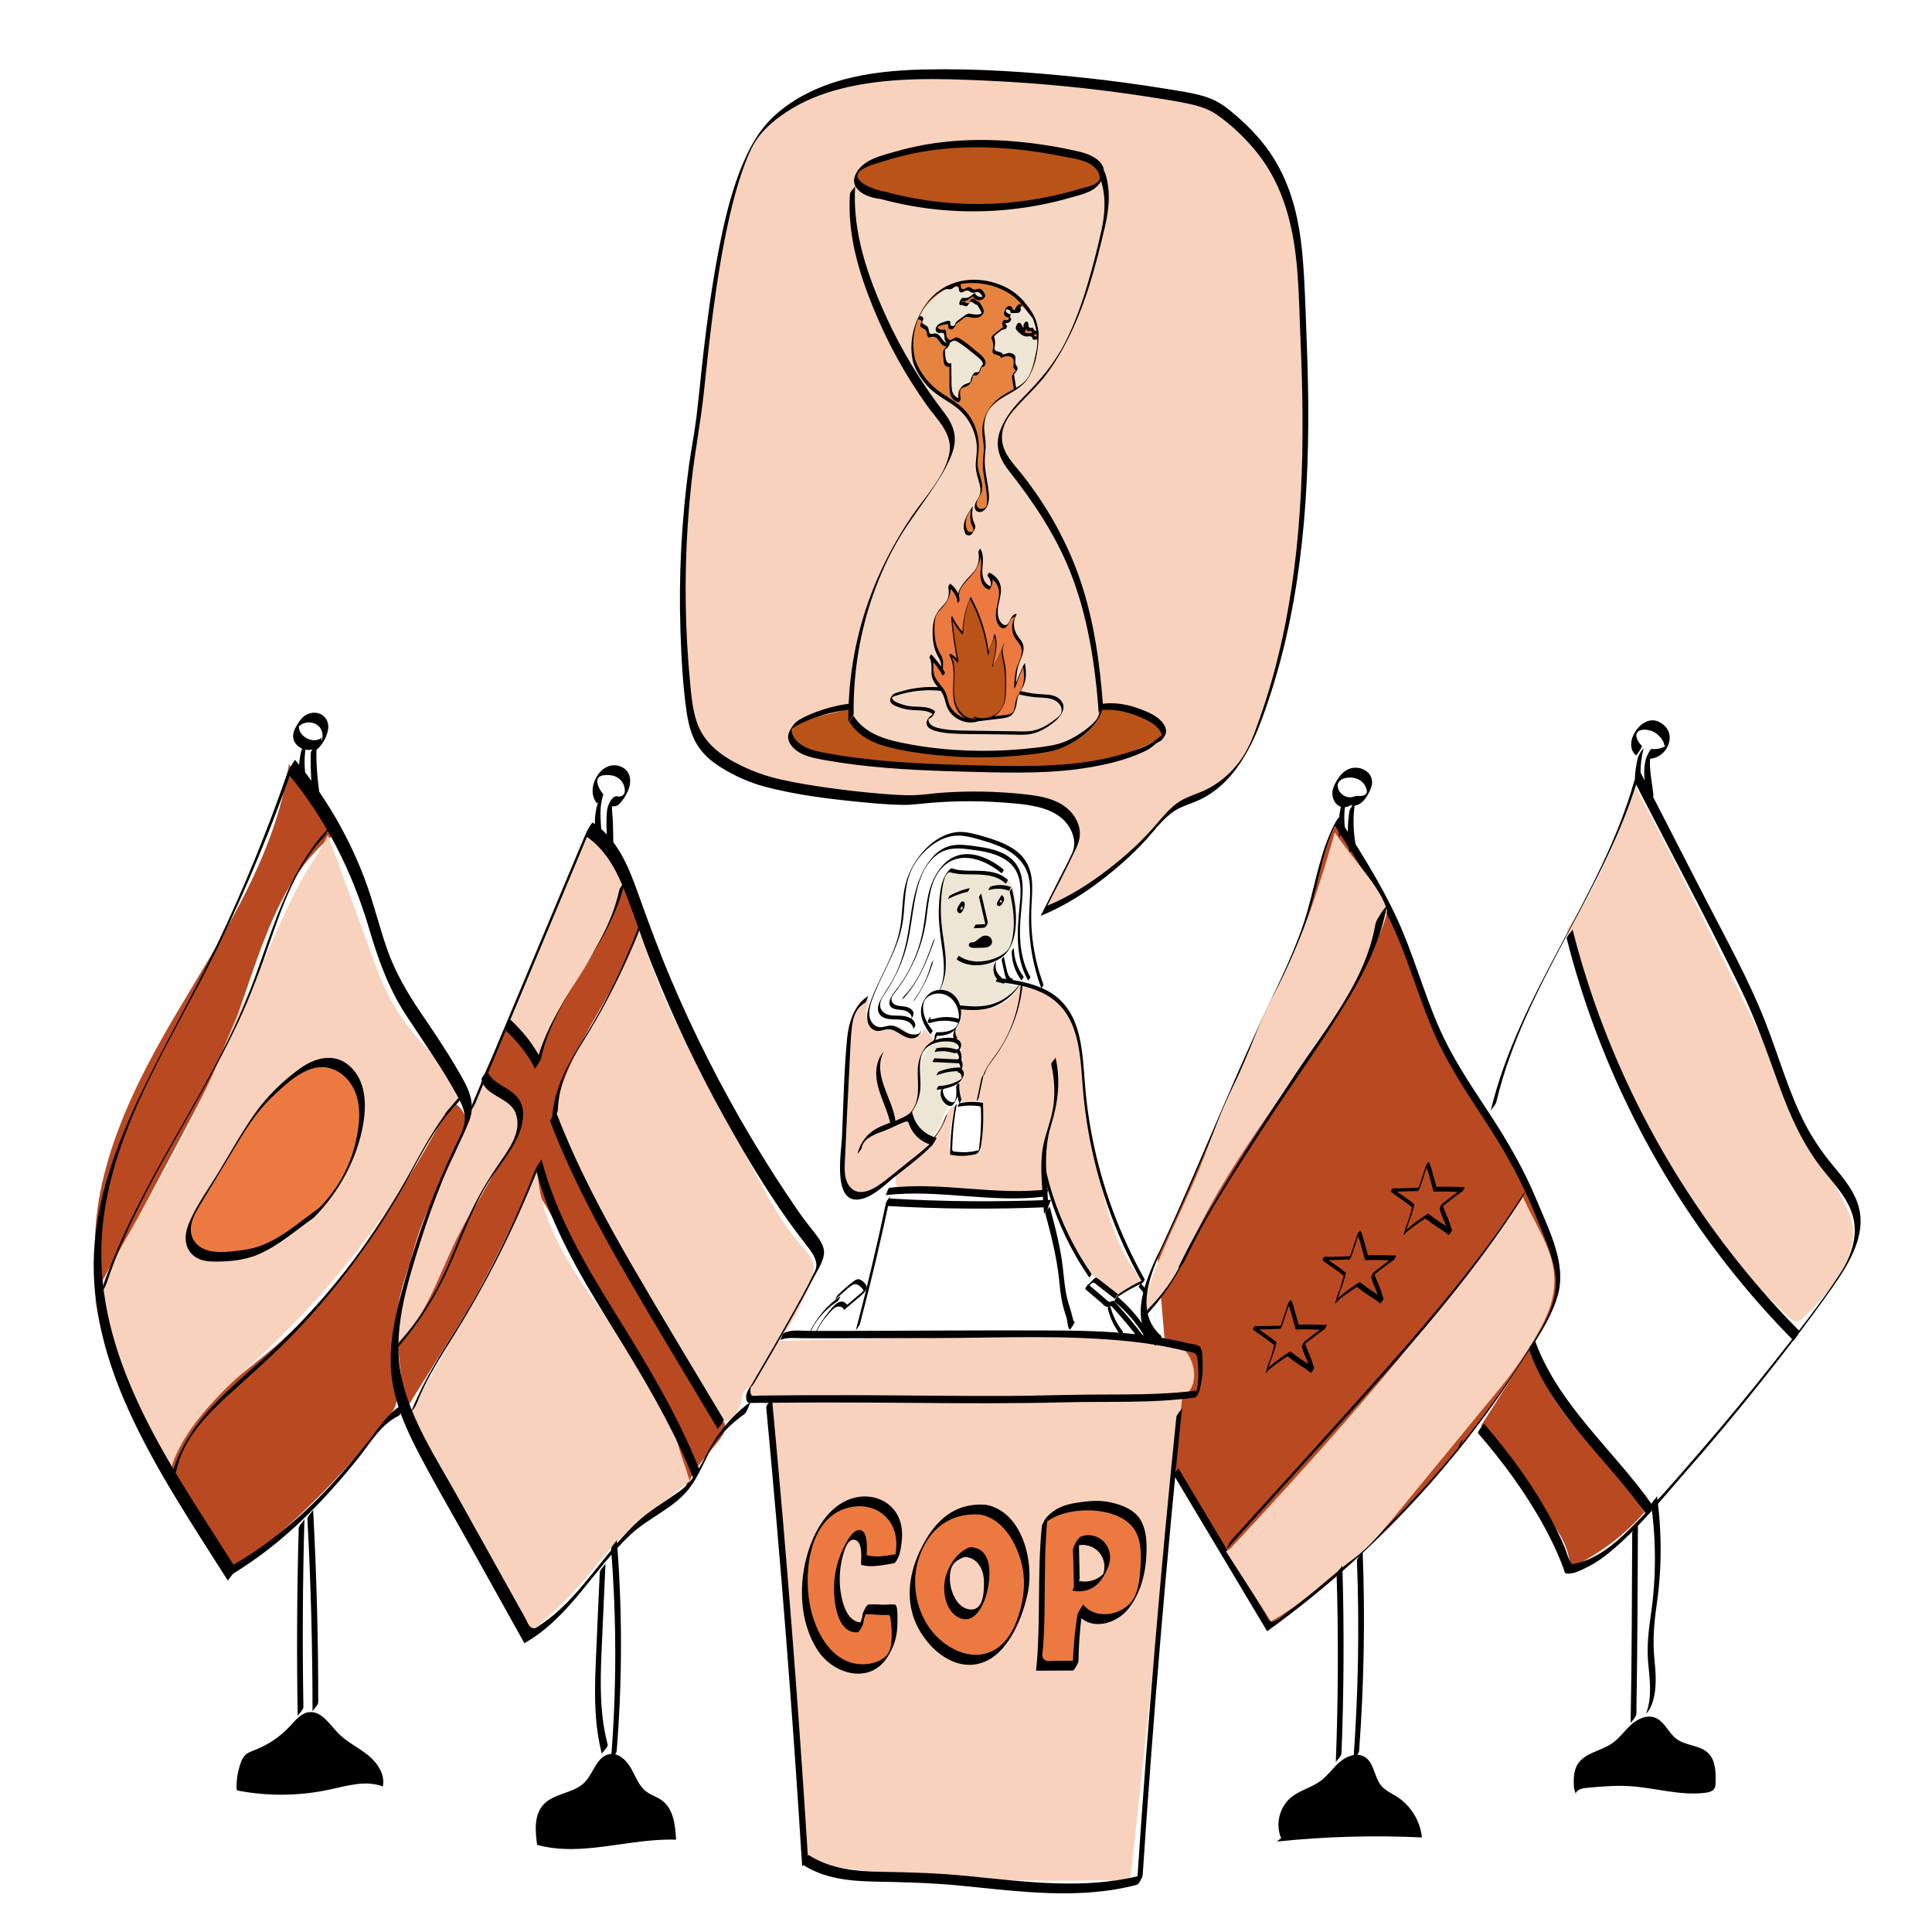<?xml version="1.0" encoding="UTF-8"?><svg xmlns="http://www.w3.org/2000/svg" viewBox="0 0 1024 1024"><defs><style>.e{fill:#f9d2be;}.f{fill:#ec7940;}.g{fill:#f6d7c3;}.h{fill:#ede6d4;}.i{fill:#e6833f;}.j{fill:#b95318;}.k{fill:#b94921;}</style></defs><g id="a"/><g id="b"><g id="c"/><g id="d"/><g><path class="e" d="M830.5,492.63c18.75,77.98,59.29,150.64,117.67,205.63,1.03,.97,2.17,1.98,3.57,2.11,1.88,.17,3.47-1.27,4.8-2.6,13.11-13.18,27.22-28.95,25.58-47.47-.7-7.94-13.27-28.72-16.82-35.86-35.2-70.69-61.46-127.96-98.63-197.64-8.73,25.49-20.43,53.95-36.16,75.82"/><g><path class="h" d="M507.4,535.11c12.2,.89,25.75-2.36,32.89-12.3-6.07,.28-11.92-4.68-12.65-10.71-.09-.74-.1-1.54,.29-2.17,.37-.61,1.04-.95,1.66-1.3,6.04-3.46,7.58-9.77,8.42-16.68,.84-6.91,1.29-14.42-1.07-20.98-.57-1.57-1.21-3.18-2.39-4.36-1-.99-2.3-1.61-3.59-2.17-5.83-2.51-12.35-1.71-18.64-2.56-2.93-.4-5.98-1.74-8.75-.7-4.42,1.66-4.07,6.99-4.92,11.63s-1.3,7.91-.55,12.57c.79,4.87-.05,9.13,.74,14,1.38,8.52,4.74,19.07-.92,25.59,6.13-.08,9.49,4.59,9.64,10.71"/><path class="h" d="M482.95,590.1c4.06-3.85,4.75-10.01,4.77-15.61,.03-5.6-.26-11.55,2.55-16.39,2.61-4.5,7.85-7.33,13.04-7.05,.85,.05,1.73,.18,2.4,.71,1.65,1.3,1.01,3.86,1.21,5.95,.36,3.79,3.95,6.94,3.49,10.72-.48,3.94-4.95,5.92-8.8,6.87-.78,.19-1.62,.41-2.1,1.05-.35,.47-.45,1.08-.46,1.67-.05,2.22,.96,4.45,2.66,5.88,.39,.32,.83,.64,.98,1.12,.17,.54-.07,1.11-.3,1.62l-6.06,13.13c-.39,.85-.82,1.73-1.59,2.26-1.44,.98-3.41,.29-4.89-.62-3.51-2.16-6.29-5.49-7.78-9.33"/><g><path class="k" d="M623.35,780.01l49.36,82.62c58.02-41.69,107.27-95.53,143.64-157.02,4.37-7.38,8.64-15.16,9.43-23.7,.86-9.39-2.57-18.57-5.95-27.37-4.48-11.66-8.97-23.36-14.7-34.46-11.98-23.27-29.16-43.6-40.62-67.13-9.15-18.79-14.45-39.21-22.67-58.42-8.93-20.88-21.21-40.13-33.43-59.28-7.78,14.03-9.93,30.36-14.33,45.78-4.88,17.11-12.61,33.26-20.29,49.32-17.2,35.93-43.11,99.83-60.31,135.76"/><path d="M622.23,781.96l49.36,82.62,.09-.04c52.8-38.07,98.29-85.94,133.62-140.63,7.45-11.54,16.44-23.84,20.31-37.18,4.88-16.82-4.58-34.62-10.82-49.86-6.96-16.97-16-32.47-26.08-47.75s-19.51-29.41-26.51-45.68c-8.03-18.64-13.32-38.33-21.85-56.76s-19.75-36.07-30.81-53.39c-.05-.08-1.58,2.3-1.61,2.36-7.96,14.81-10.41,31.24-14.98,47.22-5.34,18.7-14.15,36.05-22.37,53.58-13.27,28.32-25.28,57.23-37.76,85.9-6.57,15.1-13.18,30.19-20.27,45.05-.74,1.56,1.6-2.03,1.87-2.6,12.91-27.04,24.45-54.74,36.36-82.23,5.98-13.8,11.97-27.59,18.22-41.26,6.78-14.82,14.25-29.34,20.21-44.52,3.54-9.02,6.32-18.22,8.61-27.63,2.84-11.69,5.34-23.64,11.08-34.33l-1.61,2.36c10.56,16.55,21.17,33.15,29.64,50.9s13.84,36.79,21.25,55.01c7.39,18.18,18.03,34.36,28.78,50.67,10.8,16.4,20.07,33.08,27.34,51.35,3.67,9.23,8.01,18.68,9.79,28.5,2.38,13.14-3.15,23.98-9.78,34.99-9.93,16.48-20.81,32.38-32.56,47.62-22.27,28.9-47.6,55.44-75.43,79.05-7.72,6.55-15.64,12.87-23.73,18.96-1.87,1.41-3.98,3.54-6.1,4.52-1.38,.64-2.09,1.43-3.65,.25-.91-.69-1.88-3.15-2.52-4.22l-9.07-15.17-36.77-61.54c.21,.35-2.76,3.05-2.25,3.9h0Z"/></g><path class="k" d="M784.86,755.79l27.05-42.25c3.36,17.59,14.17,32.81,25.87,46.39,11.69,13.57,24.65,26.28,33.72,41.73-10.91,12.38-24.42,22.46-39.4,29.39-.13-17.81-16.47-30.6-25.18-46.13-5.81-10.36-11.93-17.97-20.3-28.35"/><path class="k" d="M52.19,682.22c-8.65-49.29,13.91-98.42,39.23-141.58,25.32-43.16,54.71-86.12,61.7-135.67l24.29,36.97c-33.21,25.89-41.26,71.65-57.01,110.71-6.76,16.77-15.28,32.77-23.78,48.74l-45.25,85"/><path class="k" d="M211.52,711.99l56.86-107.34c1.12-2.11,2.25-4.26,2.75-6.6,2.14-10.09-7.65-18.36-16.28-24.01,3.27-9.54,10.34-20.82,13.61-30.36,6.83,5.05,9,12.99,13.78,20-.37-20.11,16.15-35.78,27.42-52.43,8.14-12.02,17.15-27.16,20.09-41.38,6.9,2.85,9.54,12.64,9.12,20.09-.42,7.45-5.76,16.91-9.12,23.58-7.54,14.95-15.64,27.25-23.18,42.2-6.39,12.67-12.97,26.36-11,40.42,1,7.18,4.19,13.85,7.4,20.34,22.29,45.06,47.96,88.45,76.73,129.67,2.04,2.92,3.91,6.01,4.69,9.48,1.63,7.17-19.9,21.44-20.3,35.57-1.47-28.66-16.59-54.59-31.3-79.23-17.03-28.52-34.06-57.05-51.1-85.57-1.45,5.47-2.9,10.96-4.83,16.28-4.58,12.65-11.75,24.18-18.87,35.6l-43.34,69.53-3.9-35.19"/><path class="k" d="M89.98,784.31c1.2-15.42,9.94-29.36,20.66-40.5,10.72-11.15,23.48-20.08,35.18-30.2,40.45-34.97,67-82.91,92.72-129.79,5.77,1.45,9.09,7.93,8.92,13.88-.18,5.94-3.01,11.44-5.83,16.68-10.12,18.79-18.22,38.14-25.35,58.26-7.13,20.12-9.65,40.9-4.1,61.5,.8,2.97-1.67,6.61-2.26,9.63-.52,2.66-2.2,4.92-3.84,7.06-23.63,30.73-51.34,58.32-82.17,81.81l-32.47-48.63"/><path class="e" d="M475.13,629.17c-.56-2.22-.6-4.58-.12-6.82-2.94,3.27-5.98,6.55-9.76,8.79-3.78,2.24-8.46,3.36-12.64,1.99-1.05-.34-2.07-.85-2.83-1.65-1.28-1.36-1.63-3.32-1.92-5.17-.85-5.51-1.62-11.08-1.35-16.65,.36-7.31,2.5-14.47,2.59-21.8,.04-3.72-.45-7.43-.69-11.15-.47-7.06-.06-14.16,.35-21.22,.29-5.07,.6-10.22,2.32-15,1.72-4.78,5.08-9.22,9.83-11.01-1.12,3.25-2.25,6.69-1.58,10.07,.67,3.37,3.83,6.51,7.21,5.86,1.46-.28,2.72-1.19,4.14-1.63,2.73-.84,5.72,.2,8.13,1.74,2,1.28,3.91,2.96,6.27,3.23s5.12-1.92,4.24-4.13l4.19,4.62c.39,.43,.78,.87,.95,1.42,.51,1.7-1.28,3.09-2.6,4.28-3.32,2.99-4.53,7.7-4.76,12.16-.22,4.46,.37,8.95-.07,13.4-.44,4.45-2.15,9.08-5.86,11.56,3.62,5.14,8.32,9.51,13.72,12.73-1.49,3.58-.87,7.65-.23,11.48l1.87,11.1c.05,.32,.09,.68-.11,.92-.2,.23-.54,.27-.84,.28l-22.88,1.07"/><g><path class="e" d="M553.32,482.79c4.88-9.45,10.54-21.17,15.42-30.63l.98-2.07c3.28-6.83-.47-15.41-6.58-19.89-6.11-4.48-13.94-5.79-21.47-6.62-18.45-2.02-37.12-1.93-55.55,.28-12.33,1.48-71.41-5.05-87.63-12.2-10.23-4.51-21.05-9.5-27.11-18.9-4.64-7.19-5.85-16.01-6.72-24.52-4.98-48.25-3.17-97.19,5.36-144.94,2.76-15.44,9.38-126.42,34.62-154.67,23.43-26.24,62.75-29.78,97.92-29.15,41.01,.73,81.97,4.64,122.38,11.67,6.28,1.09,12.64,2.29,18.37,5.11,5.74,2.82,16.86,13.41,21.14,18.15,26.29,29.13,24.7,65.1,26.43,104.3,3.07,69.75,.55,141.27-24.2,206.55-3.45,9.11-12.08,31.11-35.45,38.49-14.57,4.6-19.81,19.07-32,28.27-12.78,12.14-29.57,24.12-45.9,30.77Z"/><path d="M554.3,481.61c5.5-10.66,11.05-21.36,16.17-32.21,1.97-4.17,2.58-8.3,.98-12.73-1.93-5.33-6.13-9.27-11.19-11.65-5.6-2.64-11.86-3.48-17.96-4.13-7.21-.76-14.45-1.2-21.7-1.32s-14.5,.09-21.73,.61c-4.64,.34-9.28,1.11-13.93,1.26-6.43,.21-12.9-.33-19.3-.87-8.82-.74-17.61-1.75-26.38-2.98s-16.94-2.55-25.3-4.42c-7.14-1.59-13.66-3.83-20.28-6.97-10.69-5.08-20.37-11.81-24.35-23.47-2.15-6.28-2.79-12.97-3.44-19.54-.7-7.14-1.25-14.3-1.66-21.46-1.62-28.66-.86-57.44,2.25-85.98,1.76-16.1,4.91-31.98,6.61-48.08,1.49-14.05,2.97-28.1,4.82-42.11,2.26-17.11,4.95-34.19,8.82-51.02,1.8-7.81,3.85-15.57,6.45-23.16,1.87-5.47,4.41-12.05,7.12-16.31,4.62-7.27,12.01-13.02,19.28-17.43,9.42-5.71,19.94-9.35,30.67-11.68,23.47-5.1,47.88-4.32,71.72-3.26,29.06,1.28,58.06,4.16,86.81,8.62,6.98,1.08,14.01,2.12,20.92,3.59,5.45,1.16,10.88,2.78,15.48,6.02,7.79,5.48,15.07,12.5,21.04,19.92,14.54,18.07,19.65,40.57,21.42,63.23,.93,11.85,1.14,23.73,1.64,35.6,.57,13.56,1.01,27.11,1.09,40.68,.31,54.3-4.57,109.46-22.89,160.93-2.39,6.71-4.78,13.68-8.68,19.69-5.16,7.96-12.6,14.52-21.3,18.35-4.91,2.16-9.77,3.38-14.11,6.73-3.9,3.01-7.13,6.79-10.29,10.54-7.53,8.94-16.2,16.75-25.42,23.93-10.08,7.84-21.04,14.76-32.88,19.63-.76,.31-1.37,1.78-1.76,2.45-.21,.37-1,2.65-1.24,2.75,12.17-5.01,23.42-12.12,33.75-20.23,9.16-7.2,17.72-14.98,25.23-23.9,3.35-3.98,6.78-7.96,11.06-10.98s9.77-4.26,14.63-6.65c8.6-4.22,15.42-11.04,20.72-18.93,4.26-6.33,7.65-13.19,10.39-20.3,4.6-11.9,8.43-24.11,11.64-36.45,6.92-26.63,10.8-53.99,12.69-81.42,1.91-27.75,1.82-55.6,.75-83.39-.48-12.47-.82-24.96-1.55-37.41-.66-11.31-1.78-22.67-4.46-33.7s-7.03-21.63-13.45-31.02c-5.82-8.51-13.29-15.91-21.26-22.41-4.02-3.28-8.08-5.73-13.06-7.3-6.68-2.1-13.74-3.03-20.63-4.16-14.64-2.39-29.35-4.38-44.11-5.95-27.96-2.98-56.33-4.98-84.46-4.33-22.09,.51-45.26,3.3-64.86,14.24-8.19,4.57-15.98,10.67-21.54,18.29-4.01,5.49-7.15,11.65-9.77,17.91-6.23,14.93-9.84,30.94-12.87,46.78-3.24,16.98-5.6,34.11-7.61,51.27-1.41,11.99-2.48,24.02-3.94,36.01-1.05,8.58-2.79,17.06-3.96,25.63-1.97,14.5-3.33,29.09-4.08,43.71s-.88,29.27-.39,43.9c.47,14.07,1.22,28.29,3.19,42.24,.89,6.32,2.38,12.7,5.81,18.17,3.09,4.92,7.59,8.74,12.49,11.78,7.21,4.49,15.2,8.09,23.42,10.25,16.71,4.39,34.17,6.5,51.33,8.17,7.3,.71,14.64,1.35,21.97,1.42,2.82,.03,5.53-.2,8.33-.5,7.35-.8,14.74-1.26,22.13-1.39s14.79,.08,22.16,.62c6.65,.49,13.47,.98,19.93,2.73,5.68,1.54,11.19,4.32,14.65,9.24,3.05,4.34,4.44,9.98,2.16,14.96s-4.89,9.72-7.31,14.58c-2.84,5.7-5.67,11.41-8.59,17.08-.21,.41-1.02,1.66-.18,1.14,.89-.55,1.68-2.6,2.15-3.5Z"/></g><path class="e" d="M217.37,747.4c24.53-40.24,48.75-84.29,67.52-127.52,1.19,32.44,23.56,60.31,42.41,86.73,16.93,23.73,29.9,50.29,38.2,78.23-19.55,17.11-34.22,25.54-47.67,42.67-10.68,13.61-22.84,26.06-36.19,37.06l-45.32-80.77c-6.09-10.86-14.37-24.82-18.94-36.4"/><path class="e" d="M293.29,597.16c1.52-16.21,6.71-29.54,15.03-43.53,12.51-21.01,21.42-42.47,31.06-60.58,5.02,18.15,13.67,39.3,22.47,55.95l39.32,74.36c6.68,12.63,13.45,25.39,22.97,36.03,2.93,3.28,6.26,6.62,7,10.96,.64,3.77-.82,7.56-2.26,11.11-4.83,11.93-10.11,24.48-20.43,32.18-3.93,2.94-5.49,13.7-8.22,17.78-3.47,5.19-6.05,3.43-6.99,9.6s-5.02,13.11-11.25,12.8c-16.27-18.08-30.45-46.99-41.08-68.87-15.45-31.77-36.12-54.38-47.63-87.78"/><path class="e" d="M209.38,709.12c4.65-23.82,7.84-47.75,18.31-69.62,8.3-17.34,16.14-34.17,22.72-52.15,1.72-4.71,4.8-9.64,6.07-14.51,9.06,1.93,18.19,8.85,19.12,18.06s-6.35,18.63-11.14,26.55c-4.79,7.93-9.88,17.74-14.88,25.54-14.31,22.34-19.63,49.52-37.87,68.79l-3.57-2.74"/><path class="e" d="M270.17,541.04c4.33,6.92,9.42,13.37,15.15,19.18,3.91-11.27,9-22.12,15.17-32.33,4.41-7.3,9.37-14.27,13.37-21.8,4.68-8.8,9.73-18.09,13.02-27.49,1.43-4.07,3.89-7.96,2.67-12.1-.73-2.47-2.31-8.12-3.9-10.15-4.03-5.18-9.81-9.68-13.84-14.86-7.3,13.27-14.65,31.59-20.36,46.09-7.96,20.21-14.21,32.93-21.28,53.46"/><path class="e" d="M652,820.87c55.11-59.11,109.19-120.28,155-186.86,9.89,21.96,21.76,34.99,14.75,58.03-3.83,12.6-17.51,32.49-25.87,42.66l-56.7,68.99c-6.72,8.18-13.53,16.44-22.05,22.72-14.72,10.85-25.93,23.39-43.53,32.92-7.63-11.8-16.2-25.29-23.83-37.09"/><path class="e" d="M607.28,696.26c10.58-9.19,19.1-26.3,24.99-39.03,21.67-46.86,57.6-87.22,83.42-131.93,5.77-9.99,20.82-37.93,19.27-43.33-3.42-11.89-16.26-24.32-27.49-40.76-7.64,26.68-16.39,55.66-32.24,85.73-9.72,18.44-12.01,29.46-21.32,48.11-6.42,12.87-11.22,26.49-16.4,39.91-10.01,25.96-33.95,69.31-30.23,81.3"/><path class="e" d="M90.26,779.01c8.38-25.99,30.84-44.37,50.72-63.09,38.52-36.28,70.85-79.11,95.17-126.11,1.17-2.27,6.71-5.66,6.65-8.21-.11-4.41-6.7-16.04-9.84-19.13-16.15-15.9-25.83-28.67-33.61-49.96l-25.53-69.89c-9.13,18.38-10.72,12.93-31.07,59.72-8.38,19.28-15.87,32.01-23.54,51.58-16.31,41.64-40.46,81.06-62.3,120.08-2.13,3.8-6.93,11.52-6.56,15.85,.36,4.19,3.27,12.27,5.47,15.85,16.95,27.71,10.66,52.77,34.44,74.9"/><path class="e" d="M494.09,604.74l9.13-16.85c.58-1.08,2.12-2.23,2.77-1.19-1.57,6.23-2.56,12.59-2.97,19-.15,2.4,.1,5.38,2.3,6.36,.97,.43,2.08,.34,3.13,.23l8-.8c1.11-.11,2.38-.31,2.98-1.25,.37-.57,.39-1.28,.41-1.96l.64-24.76-10.39,.76c-1.84-3.86-1.44-8.36-1-12.61l.18-1.73c.6-5.76,1.15-11.87-1.32-17.11-.72-1.52-1.71-3.03-1.68-4.71,.03-1.89,1.31-3.48,2.13-5.18,1.18-2.45,1.39-5.35,.59-7.95,5.91,.7,12.01,.69,17.66-1.15,5.66-1.84,10.84-5.7,13.29-11.12,11.63,.78,22.65,7.88,28.16,18.15,5.73,10.68,5.47,23.4,6.44,35.48,1.07,13.39,3.81,26.58,6.54,39.72,4.23,20.36,8.75,41.39,20.9,58.27,1.3,1.81,2.7,4.29,1.34,6.05-.45,.58-1.13,.93-1.78,1.27l-9.07,4.65-5.61-4.17c-4.42-3.29-8.91-6.65-12.2-11.07-2.3-3.09-3.95-6.61-5.58-10.11-4.49-9.67-8.92-19.37-13.34-29.06-11.48-.75-23.04-.22-34.4,1.56l-28.19-4.84,.91-23.88Z"/><path class="e" d="M424.6,984.98c-.96-20.31-2.3-40.61-3.63-60.9l-10.27-156.34c-.76-11.54,.74-27.04-15.91-27.49,4.26-9.84,8.53-19.68,12.79-29.51l186.99-3.73c10.76-.21,22.43-.15,31.01,6.36,8.58,6.51,10.55,22.06,1.04,27.09-8.92,83.07-17.84,166.13-26.76,249.2-.28,2.61-.59,5.32-1.95,7.57-3.11,5.14-5.79-.75-11.79-.65-54.61,.87-105.54-.52-159.41-9.56"/><path class="g" d="M451.78,378.28c.62-42.98,14.23-81.83,40.12-116.14,3.98-5.27,9.34-14.36,11.06-20.75,3.63-13.54-7.92-26.18-16.3-37.42-13.63-18.29-24.56-38.23-30.09-60.36-3.97-15.87-3.66-32.45-3.33-48.81,8.7,8.96,20.02,12.18,32.33,14.29,12.31,2.11,25.72,3.33,38.18,2.54,21.02-1.34,42.73-3.51,61.08-13.84,.62,37.7-11.23,75.16-32.68,103.33-7.85,10.31-23.82,21.11-22.28,33.98,1.43,11.98,14.3,21.38,21.59,30.99,4.98,6.57,8.41,14.16,11.5,21.8,7.6,18.81,13.37,38.37,17.18,58.3,1.98,10.32,4.97,22.85,1.94,32.57-1.36,4.37-5.46,7.39-8.79,10.74-9.81,9.88-25.45,10.09-39.36,9.65-16.41-.51-31.05,1.67-46.57-3.69-2.75-.95-7.78-1.16-10.68-1.42-2.57-.24-6.01-1.64-8.54-2.14-6.99-1.37-9.97-8.47-17.09-8.54"/><g><path class="i" d="M484.67,191.78c-3.64-13.08,2.06-29.66,13.25-37.35,11.19-7.7,26.69-6.59,38.17,.67,5.62,3.55,11.25,12.02,12.46,15.55,1.74,5.08,1.69,9.25,.99,14.58-.68,5.17-2.09,11.96-5.34,16.04-4.4,5.51-12.02,7.34-17.15,12.18-3.89,3.68-6.11,9.06-5.94,14.41,.1,3,.9,5.96,.88,8.97-.02,1.98-.39,3.93-.54,5.9-.53,7.19,2.03,14.27,2.18,21.48,.04,1.72-.1,3.56-1.14,4.94-1.03,1.38-3.24,1.99-4.51,.82-1.08-.99-1.01-2.74-.45-4.09,.56-1.35,1.53-2.5,2.07-3.86,1.74-4.35-1.2-9.04-1.82-13.68-.43-3.25,.3-6.54,.46-9.81,.4-8.44-3.27-16.97-9.68-22.47-3.69-3.17-8.14-5.31-12.01-8.26-5.36-4.08-9.53-9.69-11.88-16"/><path d="M485.17,190.92c-2.41-8.85-.81-19.13,4.03-26.92,5.23-8.42,14.27-13.41,24.11-13.94,9.33-.51,19.76,2.61,26.43,9.34,2.97,3,5.62,6.53,7.52,10.3,2.25,4.46,2.5,9.64,2,14.52s-1.31,10.46-3.74,14.88-7.48,6.68-11.61,9.04-7.59,5.01-10.05,9.09-3.64,8.72-3.09,13.57c.34,2.98,.88,5.87,.59,8.88s-.6,5.64-.38,8.53c.45,5.88,2.29,11.67,2.15,17.6-.03,1.2-.02,2.65-1.14,3.34-.95,.59-2.29,.8-3.26,.13-2.68-1.84,.07-5.28,1.02-7.27,2.26-4.74-.66-9.43-1.41-14.15-.49-3.08,.12-6.17,.35-9.24,.18-2.4,.07-4.81-.37-7.18-.89-4.85-3.06-9.47-6.25-13.23-3.5-4.14-8.23-6.67-12.68-9.64s-7.99-6.47-10.79-10.82c-1.39-2.15-2.53-4.45-3.44-6.84,.1,.27-1.18,1.25-1,1.73,1.92,5.05,4.92,9.64,8.82,13.37,4.2,4.03,9.51,6.47,14.05,10.04,4.14,3.25,7.28,7.65,9.06,12.61,.92,2.55,1.48,5.23,1.63,7.94,.16,2.96-.35,5.86-.53,8.81s.35,5.51,1.18,8.28,1.87,5.82,.89,8.65c-.78,2.27-2.93,4.14-2.61,6.73,.3,2.43,2.92,2.92,4.69,1.59,1.42-1.07,2.37-3.19,2.66-4.9,.46-2.77-.04-5.78-.45-8.53-.49-3.25-1.15-6.47-1.48-9.74s-.05-6.12,.27-9.24-.25-6.19-.59-9.35c-.31-2.88-.08-5.75,.85-8.5,1.95-5.73,7.03-8.71,12.01-11.51,4.08-2.29,8.01-4.72,10.52-8.79s3.76-8.62,4.54-13.26c.9-5.41,1.29-10.88-.34-16.19-1.22-3.95-3.84-7.55-6.48-10.68-3.28-3.88-7.15-6.68-11.83-8.66s-9.99-3.11-15.19-3.05c-9.85,.1-18.87,4.53-24.73,12.47-5.35,7.25-8.5,16.38-7.99,25.43,.12,2.19,.47,4.36,1.05,6.47,0-.02,.54-.73,.59-.82,.12-.2,.48-.67,.41-.92h0Z"/></g><path class="j" d="M427.65,397.38c-2.34-1.5-6.11-2.23-7.62-4.56-1.51-2.34-.5-6.51,1.3-8.62,1.26-1.47,3.24-2.06,5.11-2.57,7.31-2.02,16.41-3.93,23.73-5.95,1.29,6.61,4.38,12.01,10.17,15.46,5.79,3.45,12.46,5.1,19.07,6.37,22.69,4.37,46.12,4.82,68.96,1.33,7.57-1.16,15.21-2.79,21.9-6.52s12.39-9.83,14.06-17.31c9.46-1.64,22.56-.48,28.33,7.19,1.23,1.64,4.29,4.1,4.28,6.15-.03,3.89-11.09,7.25-14.58,8.96-19.43,9.53-39.68,10.54-61.3,9.66-13.16-.54-26.31-1.08-39.47-1.61-25.27-1.03-50.7-2.09-75.36-7.68"/><path d="M452.45,378.27c-.21-20.11,2.77-40.18,9.04-59.31,3.42-10.43,7.75-20.58,13.07-30.19s12.18-18.51,18.44-27.69c4.31-6.33,8.67-12.99,11.42-20.18,3.38-8.83,1.35-15.2-4.24-22.5-11.86-15.49-22.05-32.16-30.2-49.9-10.08-21.96-18.28-45.53-16.73-70-.05,.79-2.68,2.97-2.78,4.52-1.33,20.89,4.45,40.66,12.25,59.83s17.02,35.77,28.47,51.9c5.5,7.76,13.97,15.15,11.97,25.56-2.32,12.11-12.78,22.88-19.59,32.87-9.66,14.15-17.6,29.51-23.31,45.67-7.26,20.53-10.82,42.18-10.6,63.95,0-.72,2.79-3.01,2.78-4.52h0Z"/><path d="M584.65,374.31c-1.7-22.58-4.76-45.24-12.08-66.76-6.86-20.16-17.42-38.97-30.55-55.7-2.82-3.59-6.07-6.99-8.38-10.96-4.67-8.03-2.7-16.03,3.34-23.09s13.21-13.14,18.73-20.89c9.87-13.87,16.68-29.67,21.74-45.85,3.19-10.18,5.78-20.54,8.21-30.93,2.24-9.59,3.23-20.11-.34-29.51,.23,.6-2.66,2.81-2.25,3.9,3.33,8.77,2.7,18.72,.69,27.74-2.22,9.98-4.76,19.94-7.72,29.72-3.05,10.05-6.64,19.97-11.39,29.35-5.72,11.29-13.47,20.32-22.31,29.21-4.82,4.85-9.16,10.19-11.81,16.57-3.46,8.31-1.33,15.34,4.04,22.18,12.96,16.54,24.46,33.44,32.37,53.04,9.71,24.09,13.51,49.93,15.45,75.69-.04-.52,2.36-2.51,2.27-3.7h0Z"/><g><path class="j" d="M467.79,103.5c-2.95-.11-7.32-1.81-9.96-3.12-2.65-1.32-4.77-4.16-4.29-7.07,.56-3.38,4.09-5.3,7.27-6.59,34.64-14.06,73.88-12.64,110.33-4.32,3.56,.81,7.26,1.77,9.99,4.2s4.09,6.8,2.03,9.82c-1.34,1.98-3.75,2.92-6.01,3.69-34.95,11.97-73.76,13.29-109.35,3.39"/><path d="M468.92,101.55c-3.99-.38-19.53-5.64-12.7-11.17,3.2-2.59,8.75-3.8,12.63-5.05,4.49-1.45,9.05-2.66,13.66-3.66,17.69-3.81,35.97-4.36,53.96-2.74,8.92,.8,17.79,2.14,26.56,3.91,6.6,1.33,17.91,2.29,19.77,10.38,1.11,4.82-7.08,5.81-10.59,6.88-4.64,1.41-9.34,2.64-14.08,3.68-8.9,1.95-17.94,3.25-27.02,3.89-20.93,1.48-41.96-.61-62.2-6.13-.66-.18-2.22,3.91-2.25,3.9,21.71,5.92,44.33,7.88,66.74,5.75,11.48-1.09,22.86-3.23,33.95-6.42,6.39-1.84,13.22-3,16.54-9.25,4.58-8.63-4.32-13.35-11.63-15.08-10.43-2.46-21.09-4.2-31.75-5.24-21.78-2.13-44.06-1.14-65.17,4.94-7.4,2.13-17.26,4.08-21.36,11.3-4.91,8.65,5.18,13.29,12.7,14.01,.89,.09,1.97-3.92,2.25-3.9h0Z"/></g><g><path class="i" d="M512.18,281.87c-.04,.62,1.62,1.14,2.22,1.03s1.07-.61,1.41-1.12c.32-.47,.59-1,.63-1.57,.08-.99-.51-1.88-.9-2.79-1.11-2.54-.77-5.45-.42-8.2-1.28,1.9-2.57,3.82-3.28,6-.71,2.17-.78,4.66,.33,6.66"/><path d="M511.67,282.69c.06,.98,1.96,1.26,2.65,.92s1.16-1.11,1.56-1.74c.44-.71,.95-1.54,1.06-2.39s-.29-1.66-.65-2.42c-.41-.85-.7-1.73-.85-2.66-.32-1.99-.06-4.03,.2-6.02,.02-.13-.33,.34-.33,.34-2.63,3.9-6.17,9.21-3.63,14,.01,.03,.55-.75,.59-.82,.09-.15,.51-.73,.41-.92-.94-1.77-1.03-3.8-.57-5.73,.49-2.08,1.66-3.83,2.84-5.58l-.33,.34c-.37,2.86-.69,5.86,.57,8.56,.3,.64,.66,1.29,.74,2.01,.02,.22,.03,.42-.01,.64-.05,.31-.17,.33,.04,.1-.29,.31-.61,.62-1.05,.69-.56,.09-2.17-.24-2.22-.98,0-.13-.42,.49-.46,.54-.16,.25-.57,.78-.55,1.1h0Z"/></g><g><path class="f" d="M519.05,381.41c-6.66,2.43-14.95-1.72-16.99-8.51-.45-1.49-.63-3.07-1.2-4.52-1.46-3.75-5.3-6.29-6.34-10.18-.93-3.47,.52-7.53-1.44-10.54,2.74,2.93,5.17,6.15,7.24,9.58-1.74-1.22-.81-3.91-.99-6.03-.17-1.98-1.47-3.65-2.37-5.42-1.76-3.43-2.12-7.4-2.17-11.25-.05-3.19,.13-6.53,1.74-9.27,1.32-2.24,3.47-3.88,4.92-6.04,1.74-2.6,2.34-5.94,1.62-8.98,2.88,1.92,4.8,5.23,5.02,8.69-1.14-3.35,.55-7.02,2.78-9.77s5.05-5.06,6.75-8.16c1.55-2.82,2.06-6.19,1.42-9.34,1.4,2.05,1.54,4.7,1.39,7.18s-.57,4.99-.1,7.43,2.08,4.87,4.51,5.4c1.37-2.29,.93-5.5-1.01-7.33,2.44,1.2,4.64,3.13,5.59,5.68,1.31,3.49,.1,7.36-.66,11.01-.77,3.65-.86,8.02,1.95,10.48,.33,.29,.7,.55,1.13,.64,1.56,.35,2.68-1.42,3.27-2.9,.59-1.48,1.69-3.26,3.25-2.94-1.98,3.3-1.94,7.71,.11,10.97,1.03,1.65,2.54,3.03,3.18,4.87,1.21,3.45-.95,7.06-2.13,10.52-1.25,3.66-1.4,7.59-1.54,11.46,1.37-4.04,2.95-8.01,4.75-11.88,.51,3.41,1.01,6.97-.07,10.25-.94,2.85-3.01,5.24-3.79,8.14-.72,2.69-.44,5.97-2.56,7.77-1.17,1-2.78,1.24-4.3,1.45-3.94,.54-9,1.02-12.94,1.56"/><path d="M519.55,380.54c-5.54,1.93-12.03-.4-15.36-5.17-1.95-2.8-1.82-6.25-3.45-9.17s-4.25-4.95-5.43-8c-1.42-3.67,.38-7.92-1.72-11.4l-1,1.73c2.73,2.95,5.15,6.15,7.24,9.58l1-1.73c-1.52-1.22-1.01-3.3-.97-5,.05-2.05-.84-3.67-1.82-5.4-2.35-4.15-2.8-8.82-2.75-13.51,.03-2.6,.19-5.6,1.79-7.77,1.25-1.7,2.89-3.07,4.09-4.82,2.13-3.13,3.23-6.73,2.41-10.5l-1,1.73c2.88,2,4.73,5.14,5.02,8.65l1.01-1.69c-1.91-6.22,4.3-10.2,7.52-14.55,2.75-3.71,4.3-8.09,3.43-12.73l-1,1.73c2.34,3.66,1.07,7.99,1.07,12.03,0,3.26,1.2,7.07,4.73,7.98,.17,.05,.67-.97,.72-1.05,1.47-2.63,1.51-5.77-.72-8.02l-1,1.73c3.59,1.83,6.16,4.9,6.17,9.08,.01,3.96-1.71,7.69-1.71,11.65,0,1.56,.24,3.18,.97,4.57,.62,1.18,1.92,2.9,3.46,2.48,1.13-.31,1.84-1.55,2.39-2.49,.8-1.36,1.24-3.57,3.25-3.32l.41-.92c-1.41,2.46-2.18,5.1-1.75,7.95,.25,1.67,.9,3.21,1.88,4.59s2.09,2.51,2.68,4.04c1.41,3.66-1,7.39-2.11,10.78-1.2,3.66-1.36,7.52-1.5,11.34,0,.12,.37-.41,.39-.44,.22-.34,.46-.72,.59-1.1,1.36-3.99,2.92-7.91,4.68-11.74l-.91,1.44c.65,4.37,1.03,8.51-1.15,12.53-.75,1.38-1.55,2.72-2.15,4.17s-.83,2.8-1.06,4.27c-.12,.76-.23,1.52-.43,2.27-.25,.9-.81,1.41-1.63,1.82-1.59,.79-3.56,.86-5.29,1.07-3.65,.45-7.31,.81-10.95,1.3-.5,.07-.73,1.7-1,1.73,4.3-.58,8.63-.96,12.94-1.56,1.8-.25,3.65-.58,4.9-2.03,.87-1.01,1.54-2.3,1.93-3.56,.51-1.62,.56-3.34,.95-4.99,.57-2.37,2.06-4.36,3.09-6.53,1.87-3.94,1.48-8.04,.85-12.23,.02,.15-.8,1.2-.91,1.44-1.81,3.93-3.41,7.94-4.81,12.03l.98-1.54c.13-3.66,.26-7.4,1.37-10.92,.93-2.96,2.73-5.86,2.66-9.05s-2.56-4.99-3.92-7.59c-1.44-2.75-1.72-6.63-.14-9.39,.03-.05,.47-.91,.41-.92-1.41-.17-2.26,.96-2.94,2.04-.75,1.18-1.21,3.35-2.7,3.78s-2.85-1.3-3.46-2.48c-.83-1.59-1.02-3.44-.94-5.2,.17-3.99,1.96-7.79,1.66-11.81s-2.84-6.61-6.15-8.29c-.11-.06-1.15,1.58-1,1.73,1.62,1.63,2.48,4.52,1.29,6.65l.72-1.05c-3.89-1-4.84-5.34-4.7-8.82,.16-3.77,1.07-7.79-1.1-11.19,.05,.08-1.07,1.38-1,1.73,.58,3.13,.21,6.58-1.55,9.29-1.47,2.26-3.61,4.06-5.34,6.1-2.67,3.15-5.37,7.62-4.06,11.88-.08-.26,1.04-1.23,1.01-1.69-.29-3.54-2.1-6.71-5.03-8.74-.1-.07-1.05,1.5-1,1.73,.54,2.5,.42,5.61-1.06,7.81-1.22,1.81-2.98,3.22-4.24,5.01-2.34,3.32-3.02,7.01-2.99,11.02,.03,4.46,.53,8.83,2.76,12.76,1.13,1.99,1.91,3.66,1.78,5.99-.08,1.54-.34,3.32,1.01,4.41,.03,.02,1.15-1.49,1-1.73-2.09-3.43-4.51-6.63-7.24-9.58,.03,.04-1.18,1.44-1,1.73,1.84,3.04,.66,6.67,1.31,9.98s3.33,5.65,5.16,8.34c1.94,2.86,1.85,6.35,3.53,9.3,1.42,2.5,3.72,4.44,6.33,5.61,3.04,1.36,6.48,1.62,9.64,.52,.25-.09,.46-.6,.59-.82,.06-.11,.35-.89,.41-.92h0Z"/></g><path d="M499.42,364.4c-6.18-.6-12.43-.22-18.48,1.18-1.51,.35-3.01,.76-4.48,1.23-1.08,.34-2.47,.61-3.3,1.44-1.27,1.27-2.01,3.33-.52,4.71,.91,.84,2.21,1.3,3.35,1.74,1.49,.57,3.04,1,4.61,1.28,2.7,.49,5.44,.37,8.16,.64,1.19,.12,2.39,.33,3.52,.75,.55,.21,1.2,.47,1.66,.83,0,0,.65,.68,.59,.67,.4-.62,.42-.76,.06-.42-.12,.09-.24,.17-.36,.25-1.39,.98-2.65,2.1-3.07,3.84-.65,2.73,2.27,4.14,4.39,4.78,3.01,.9,6.14,1.29,9.26,1.47,6.59,.39,13.22,.29,19.82,.38l9.96,.14c3.18,.05,6.4,.23,9.58,0,5.69-.39,10.69-3.45,15.02-7.01,1.8-1.48,3.34-3.42,4.16-5.63,.97-2.63-.26-5.18-2.47-6.72-2.6-1.81-5.93-1.81-8.97-1.99-3.66-.21-7.28-.77-10.83-1.67-.3-.08-.97,1.74-1,1.73,2.87,.72,5.78,1.24,8.72,1.51,2.67,.25,5.41,.14,8.02,.8,2.23,.57,4.4,1.88,5.41,4.03,.51,1.08,.63,2.29,.26,3.43-.45,1.39-1.91,2.46-3.03,3.32-4.26,3.26-8.82,6.08-14.29,6.46-2.93,.2-5.9,.04-8.84,0l-9.21-.13c-5.92-.08-11.85-.12-17.77-.26-2.83-.07-5.66-.2-8.45-.64-2.39-.38-5.44-.8-7.39-2.36-.95-.76-1.55-1.89-1.38-3.12-.07,.49-.28,.27,.05,.1,.21-.1,.42-.3,.62-.44,.4-.28,.83-.52,1.19-.86,.46-.43,.8-.98,1.09-1.53,.14-.26,.3-.54,.38-.82,.19-.67,.05-.69-.52-1.06-4.02-2.62-9.52-1.42-14.02-2.35-1.49-.31-2.95-.75-4.37-1.32-1.18-.47-2.66-1-3.4-2.11-.14-.2-.24-.41-.31-.65-.1-.27-.13-.54-.09-.83-.38,.5-.42,.64-.14,.42,.18,.04,.81-.39,1.06-.49,.36-.14,.73-.26,1.1-.38,1.54-.51,3.11-.96,4.69-1.34,6.19-1.48,12.6-1.9,18.93-1.28,.39,.04,.88-1.74,1-1.73h0Z"/><path d="M450.36,382.8c4.87,7.97,13.85,11.67,22.58,13.69,10.03,2.31,20.37,3.61,30.63,4.35s20.81,.77,31.19,.07c5.23-.35,10.45-.88,15.65-1.6,4.83-.66,9.48-1.55,13.92-3.63,8.68-4.06,17.94-10.99,20.26-20.83,.05-.19-.84,.96-.91,1.09-.41,.67-.93,1.42-1.11,2.2-.51,2.15-1.34,3.31-2.92,4.92-1.46,1.49-3.08,2.81-4.76,4.04-3.71,2.71-7.82,5.11-12.17,6.61s-9.26,2.04-13.92,2.6-9.63,1.01-14.46,1.28c-19.36,1.08-39.08-.18-58.06-4.27-9.18-1.98-18.8-5.59-23.93-13.99-.04-.07-1.1,1.5-1.17,1.63-.16,.28-1.04,1.49-.83,1.83h0Z"/><path d="M448.28,375.85c.39,0,1.01-1.34,1.17-1.63,.08-.14,.86-1.83,.83-1.83-.39,0-1.01,1.34-1.17,1.63-.08,.14-.86,1.83-.83,1.83h0Z"/><path d="M451.32,372.8c-4.98,.59-9.89,1.63-14.66,3.16-4.43,1.42-9.03,3.14-13.02,5.55-1.72,1.04-3.02,2.38-4.07,4.09s-2.1,3.56-1.84,5.61c.5,4.02,4.29,6.96,7.71,8.53,3.92,1.8,8.26,2.51,12.48,3.26,5.29,.93,10.61,1.71,15.94,2.37,10.59,1.31,21.24,2.12,31.89,2.68,10.75,.56,21.51,.86,32.27,1.13,10.1,.25,20.21,.46,30.31,.18s19.94-1.04,29.77-2.74,19.13-4.04,27.9-8.06c2.08-.95,4.04-2.1,5.73-3.65,.69-.63,1.39-1.14,2.22-1.56,.6-.31,1.24-.56,1.73-1.04,1.09-1.06,2.39-3.17,2.37-4.74-.03-1.91-1.1-3.77-2.35-5.16-2.89-3.22-7.32-5.08-11.28-6.58-4.39-1.66-9.04-2.78-13.73-3.04-2.2-.12-4.39-.03-6.57,.3-.44,.07-.97,1.29-1.17,1.63-.1,.17-.79,1.83-.83,1.83,8.61-1.3,17.6,1.08,25.29,4.91,3.41,1.7,7.16,4.03,8.34,7.89,.15,.49,.14,1.02,.28,1.49,.16,.53-.68,1.52,.66-.69s.87-1.11,.42-.92c-.62,.27-1.27,.65-1.85,.98-1.75,1-3.09,2.57-4.84,3.6-3.96,2.33-8.55,3.78-12.91,5.15s-8.88,2.51-13.4,3.42c-9.24,1.86-18.64,2.82-28.05,3.28s-18.99,.41-28.49,.22-19.71-.46-29.56-.84c-20.17-.79-40.38-2.24-60.26-5.91-3.8-.7-7.67-1.49-11.13-3.26-3.21-1.64-7.03-4.87-6.93-8.84,.01-.53,.6-1.94-.15-.65s.14,.07,.49-.23c.73-.63,1.55-1.15,2.4-1.62,2.14-1.19,4.4-2.19,6.67-3.1,4.29-1.74,8.73-3.09,13.26-4.04,2.3-.48,4.63-.85,6.96-1.13,.43-.05,.98-1.3,1.17-1.63,.09-.16,.81-1.83,.83-1.83h0Z"/><g><path class="j" d="M516.05,381.32c-4.49,.17-8.29-3.7-9.68-7.97-1.39-4.27-.97-8.88-.78-13.36,.19-4.48,.08-9.22-2.19-13.09,1.76,.9,3.28,2.26,4.37,3.91-1.62-7.89-2.75-15.87-3.39-23.9,1.49,3.26,3.5,6.29,5.93,8.93,.08-6.52,1.44-13.01,3.97-19.02,5.11,9.29,8.38,19.59,9.59,30.12,.16-3.31,2.97-7.26,3.13-10.57,2.09,5.17,.02,11.57-1.01,17.05,2.57-3.8,4.65-7.93,6.17-12.25-1.89,3.01-.65,6.89,.06,10.36,.97,4.7,.86,9.55,.75,14.34-.06,2.6-.13,5.25-1.03,7.69-2.21,5.98-9.87,9.24-15.71,6.7"/><path d="M516.3,380.89c-4.83,.12-8.54-4.09-9.82-8.41-1.69-5.68-.34-11.66-.62-17.46-.15-2.97-.71-5.95-2.22-8.55l-.5,.87c1.77,.92,3.26,2.25,4.37,3.91-.02-.04,.54-.69,.5-.87-1.61-7.88-2.74-15.86-3.39-23.88l-.5,.84c1.51,3.27,3.5,6.28,5.93,8.93,.02,.02,.5-.73,.5-.84,.09-6.48,1.42-12.92,3.92-18.9l-.46,.72c3.94,7.19,6.8,14.96,8.45,22.99,.48,2.35,.86,4.72,1.14,7.1-.01-.09,.49-.58,.51-.82,.23-3.73,2.9-6.84,3.13-10.57l-.5,.84c2.15,5.47,.03,11.55-1.02,17.03-.01,.06,.16-.17,.16-.17,2.7-3.99,4.89-8.31,6.5-12.86,.07-.19-.19,.19-.21,.22-.77,1.28-1.23,2.62-1.27,4.13-.05,1.71,.32,3.41,.69,5.07,.86,3.93,1.21,7.83,1.19,11.85,0,1.98-.04,3.96-.12,5.93s-.27,4.03-.97,5.91c-1.02,2.74-3.58,4.77-6.23,5.84-2.86,1.16-6.13,1.28-8.99,.06-.1-.04-.53,.85-.5,.87,3.13,1.33,6.72,1.06,9.76-.4s5.21-3.92,6.39-6.94c.85-2.18,1.01-4.54,1.08-6.86,.07-2.51,.13-5.02,.08-7.52s-.24-4.89-.69-7.29c-.42-2.24-1.1-4.45-1.17-6.74-.02-.6,.01-1.2,.11-1.79,.04-.26,.1-.51,.17-.77,.05-.17,.11-.34,.17-.51,.23-.6,.02-.18-.05-.03-.3,.59-.47,1.28-.72,1.9s-.53,1.27-.81,1.9c-1.18,2.63-2.59,5.15-4.2,7.54l.16-.17c1.05-5.49,3.17-11.59,1.01-17.07,.03,.07-.49,.67-.5,.84-.23,3.73-2.9,6.84-3.13,10.57l.51-.82c-.95-8.19-3.12-16.23-6.45-23.77-.96-2.17-2.01-4.29-3.15-6.37,0,0-.42,.64-.46,.72-2.54,6.07-3.92,12.56-4.01,19.14l.5-.84c-2.43-2.66-4.42-5.66-5.93-8.93,.03,.08-.52,.65-.5,.84,.65,8.03,1.78,16.02,3.4,23.92l.5-.87c-1.11-1.66-2.6-2.99-4.37-3.91-.05-.03-.56,.77-.5,.87,2.86,4.96,2.26,10.85,2.04,16.33s.02,10.98,3.84,15.02c1.77,1.88,4.16,3.14,6.78,3.07,.23,0,.4-.86,.5-.87h0Z"/></g><path class="h" d="M508.34,212.23c-.66-2.21-1.16-5.02,.63-6.48,1.45-1.18,3.91-.91,4.93-2.47,.64-.97,.46-2.36,1.23-3.23,.49-.56,1.25-.77,1.89-1.14,1.29-.75,2.06-2.13,2.77-3.45,.67-1.24,1.36-2.62,1.06-3.99-.3-1.36-1.49-2.32-2.62-3.15-2.97-2.19-6.02-4.28-9.14-6.26-1.36-.86-2.94-1.74-4.49-1.31-.6,.17-1.16,.53-1.78,.48-2.09-.16-1.47-3.88-3.26-4.97-.95-.57-2.32-.2-3.14-.95-1.11-1.02,.02-2.97,1.44-3.47s3.04-.26,4.44-.84c-.86,1.07,.87,2.59,2.19,2.19s2.09-1.71,3-2.74c1.8-2.04,4.56-3.19,7.28-3.06,1.85,.09,4.15,.56,5.19-.97,.92-1.36-.04-3.23-1.3-4.27s-2.86-1.73-3.8-3.07c-1.35,1.51-3.4,2.37-5.42,2.26-.24-.01-.51-.05-.69-.21-.69-.62,.56-1.48,1.46-1.67,2.08-.45,3.99-1.7,5.22-3.43,.88,1.49,2.92,2.17,4.52,1.51,.29-.12,.58-.29,.74-.57,.51-.86-.54-1.81-1.48-2.18-2.24-.87-4.72-1.09-7.08-.64-1.2,.23-2.76,.49-3.37-.57-.2-.35-.25-.79-.52-1.09-.28-.29-.71-.36-1.12-.39-4.53-.34-8.54,2.68-11.96,5.67-3.42,2.99-5.38,5.63-7.56,9.62,.82-.28,.57,.92,.74,1.77s.09,1.82,.63,2.5c.73,.92,2.26,.9,2.91,1.87,.95,1.41-.68,3.69,.52,4.9,.92,.93,2.47,.2,3.54-.55,1.66,2.27,4.07,3.99,6.76,4.81-1.56,.79-2.45,2.55-2.66,4.29s.15,3.49,.51,5.21c.07,.32,.15,.66,.4,.86,.36,.28,.89,.13,1.34,.24,.96,.24,1.18,1.48,1.21,2.47,.12,3.15,.36,6.3,.74,9.44,.33,2.79,1.25,6.14,3.97,6.83"/><path class="h" d="M537.98,205.53l-1.08-5.66c-.07-.39-.15-.8,0-1.17,.16-.4,.56-.65,.8-1,.8-1.16-.26-2.65-.48-4.04-.18-1.1,.19-2.21,.25-3.33s-.32-2.43-1.37-2.8c-1.78-.62-3.81,1.9-5.35,.82-.54-.38-.77-1.11-1.32-1.47-.55-.35-1.28-.27-1.84-.6-.79-.45-.96-1.49-1.05-2.39-.17-1.7-.34-3.47,.27-5.07,1.01-2.64,3.81-4.07,6.37-5.26-.71-.59-1.2-1.45-1.36-2.36,1.36,.87,3.15-.91,2.94-2.51-.21-1.6-1.56-2.77-2.81-3.79,.5-1.32,2.47-.88,3.69-.18s3.13,1.25,3.75-.02c-.95-.78,.17-2.47,1.4-2.42s2.16,1.08,2.94,2.02l3.58,4.33s4.2,9.28,1.68,18.67c-2.52,9.39-2.98,13.97-10.31,18.09"/><g><path class="f" d="M549.97,176.18l-.27,3.29c.12-.27-.28-.48-.57-.41s-.55,.27-.84,.22c-.52-.1-.53-.84-.8-1.29-.52-.86-1.81-.51-2.83-.48-1.85,.05-3.39-1.33-4.71-2.62-.4-.39-.81-.79-1.02-1.31s-.17-1.17,.24-1.55c.67-.28,1.4,.31,1.74,.95s.5,1.4,1.01,1.92,1.6,.54,1.8-.16c.19-.64-.49-1.17-1.07-1.49,.24-.21,.37-.55,.31-.86-.04-.19-.14-.38-.13-.57,.03-.6,1.03-.63,1.38-.13s.28,1.16,.34,1.76,.42,1.3,1.02,1.3c.44,0,.91-.39,1.29-.15,.21,.13,.27,.39,.37,.62,.42,1,1.76,1.49,2.73,.99"/><path d="M549.46,177l-.27,3.29c0,.12,.42-.49,.46-.54,.2-.33,.48-.72,.55-1.1,.07-.35-.26-.5-.57-.46-.4,.06-.76,.42-1.12,.06-.51-.5-.31-1.3-1.09-1.6-.7-.26-1.52-.03-2.25-.02-.92,.02-1.78-.32-2.55-.81s-1.49-1.16-2.16-1.82c-.33-.32-.67-.65-.89-1.06-.12-.21-.2-.43-.23-.67-.01-.09,0-.2-.01-.28,.06-.33-.02-.22-.24,.35-.38,.4-.42,.56-.11,.48,.19,.06,.38,.03,.57,.12,.17,.08,.31,.2,.45,.32,.35,.33,.53,.76,.71,1.19,.3,.72,.64,1.55,1.51,1.67,.95,.12,1.39-.86,1.76-1.57,.19-.36,.4-.76,.25-1.18-.16-.47-.64-.77-1.05-1l-.96,1.71c.46-.47,.8-1.08,1.08-1.67,.09-.2,.19-.4,.2-.62,.02-.28-.21-.67-.11-.91l-.77,1.37c-.09,.13,.06-.02,.15-.03,.07-.02,.14-.03,.22-.03,.17,0,.35,.04,.5,.12,.46,.26,.52,.88,.55,1.35,.05,.72,.17,2.06,1.22,1.91,.41-.06,.88-.42,1.25-.05,.3,.3,.33,.79,.65,1.1,.63,.63,1.58,.77,2.38,.4,.29-.13,.53-.76,.68-1.03,.05-.1,.33-.71,.24-.67-1.1,.51-2.28-.11-2.74-1.15-.35-.8-.77-.43-1.45-.34-.59,.08-.96-.42-1.1-.93-.21-.76,.05-2.81-1.38-2.43-.53,.14-.84,.87-1.07,1.3-.13,.25-.32,.55-.34,.84,0,.11,.03,.22,.05,.33,.2,1.01-.21,.39,.73-.57-.13,.13-1.13,1.62-.96,1.71,.36,.21,.74,.45,.96,.81,.25,.41-.1,.9,.48-.09s.34-.45-.15-.43c-.82,.04-1.29-.61-1.59-1.29-.34-.76-.63-1.73-1.53-1.98s-1.41,.98-1.73,1.65c-.4,.82-.34,1.56,.23,2.29s1.31,1.36,2.01,1.93,1.51,1.08,2.41,1.28c.8,.18,1.58,0,2.38,0,.38,0,.81,.04,1.12,.29s.4,.65,.54,1.01,.35,.64,.77,.56c.21-.04,1.27-.5,1.14,.17l1.01-1.64,.27-3.29c0-.12-.42,.49-.46,.54-.18,.3-.52,.74-.55,1.1h0Z"/></g><path d="M486.6,169.41c.46-.14,.85-.11,1.25,.2,.16,.12,.3,.26,.4,.44,.09,.16,.22,1.1,.35,.43-.13,.68-.88,1.17-.85,1.94,.05,1.46,2.48,1.67,3.13,2.85s.08,4.02,2.31,3.54c1.02-.22,1.74-.59,2.73-.02,.93,.53,1.55,1.5,2.13,2.37s1.24,1.7,2.18,2.16c.39,.19,.83,.31,1.26,.26,.13-.02,.7-.11,.72-.12,.23,.27,.45,.11,.68-.47l-.69,.33c-1.3,.63-2.26,2.12-2.38,3.58-.1,1.21,.14,2.48,.25,3.68,.09,1.07,.14,2.33,.92,3.17,.28,.3,.66,.53,1.06,.62s.76-.13,1.03,.11c.29,.26,.13,1.53,.13,1.9l.03,2.47c.04,2.97-.16,6.06,.2,9.01,.33,2.7,2.03,4.8,4.75,5.33,.24,.05,1.04-1.51,1-1.73-.23-1.28-.41-2.59-.28-3.9,.06-.62,.11-1.13,.55-1.55s1.12-.64,1.69-.84c.92-.33,1.88-.58,2.57-1.32,.55-.59,.99-1.39,1.3-2.14,.34-.81,.5-1.72,.64-2.58,.19-.56,.17-.59-.06-.08-.28,.39-.27,.46,.02,.21,.37-.02,.76-.21,1.15-.23,.51-.04,.96-.07,1.38-.38,.65-.49,1.08-1.39,1.42-2.1,.44-.93,.44-2.44,1.81-2.21,.24,.04,1-1.46,1.01-1.69,.01-3.18-3.31-5.19-5.49-6.98-2.76-2.28-5.64-4.95-8.87-6.55-1.45-.72-2.15,.07-3.37,.76-1.47,.84-2.6-.25-2.96-1.7-.18-.72-.14-1.47-.27-2.19-.06-.29-.11-.8-.31-1.04-.36-.43-.5-.24-1.03-.18-1.4,.16-3.68-.36-3.11-2.3l-.42,.87,.15-.25-.55,.8c1.18-1.17,3.66-1.8,5.29-2.03,1.01-.14,1.15,.2,1.16,1.19,0,.61,.03,1.02,.64,1.36,2.09,1.16,3.59-2.51,3.85-3.99l-.96,1.67,3.17-2.3c.82-.59,2.01-1.84,3.06-1.88,.92-.03,1.92,.36,2.83,.47s1.91,.16,2.85-.03c1.43-.29,2.6-1.14,3.18-2.49,.69-1.6-.8-3.6-1.6-4.91-.14-.22-.27-.52-.44-.71-.26-.3-.14-.19-.47-.35-.26-.12-.56-.14-.82-.29-.64-.36-1.14-1.04-1.85-1.28-1.4-.47-1.81,1.21-2.45,2.04-.12,.16-.23,.19-.11,.13-.21,.12-.48,.15-.71,.14-.32-.02-.65-.19-.93-.32-.33-.14-.67-.35-1.02-.39-.27-.03-.73,.19-.97,.07-.31-.15-.24-.51-.36-.74-.14-.28,.31-.93-.25,.02s-.19,.17,.19,.27c1.03,.26,2.04,.17,3.02-.27,1.03-.46,1.76-1.22,2.66-1.87,.53-.38,.54-.31,.87,.22,.22,.34,.52,.63,.85,.87,1.36,.95,3.26,.92,4.48-.24,.23-.22,1.11-1.38,.96-1.71-.52-1.17-1.2-2.49-2.33-3.19-1.31-.81-2.11,.16-3.42,.12s-2.04-1.56-3.46-1.23c-.98,.22-2.16,1.48-3.16,.85s-.38-2.05-1.04-2.86-1.62-.15-2.26,.32c-.47,.34-.94,.77-1.5,.95-.65,.21-1.33-.04-2-.01s-1.54-.07-1.96,.51c-.17,.23-.95,1.22-.79,1.51l.04,.08c-.1-.19,1.22-1.32,1-1.73l-.04-.08-.79,1.51s1.1-.04,1.22-.05c.61-.04,1.21,.12,1.81,.09,.96-.06,1.67-.82,2.42-1.32,.94-.63,1.87-.52,2.14,.69,.2,.88,.08,2.32,1.36,2.29,1.13-.02,1.97-1.16,3.13-1.08,1.22,.09,1.91,1.45,3.22,1.26s2-.82,3.2,0c1.06,.72,1.7,1.96,2.2,3.1l.96-1.71c-1.74,1.65-4.83,.84-5.59-1.42l-.04,.02c-1.11,1.07-2.35,2.2-3.86,2.65-.62,.18-1.19,.17-1.82,.09-.5-.06-.7-.13-1.1,.21-.83,.71-2.1,2.97-.78,3.73l.04-.02c1.19-.81,2.45,1.3,3.69,.2,.36-.32,.62-.82,.86-1.24,.13-.23,.25-.46,.37-.7,.18-.37,.17-.35-.03,.08,.19-.15,.41-.22,.64-.22,.58-.01,1.1,.48,1.52,.81,.55,.43,1,.58,1.59,.85,.26-.08,.42,.04,.47,.35l.44,.71c.22,.35,.44,.69,.64,1.05,.61,1.05,1.09,2.11,1.13,3.34l.96-1.67c-1.78,1.72-4.37,1.44-6.61,1.01-1-.19-1.66-.35-2.54,.24-1.35,.91-2.64,1.91-3.96,2.87-.81,.59-1.39,1-1.86,1.89-.14,.26-.19,.56-.32,.81-.27,.55-.78,.74-1.42,.59-.39-.1-.77-.33-.94-.7-.23-.51,.14-1.03-.02-1.51-.4-1.18-2.68-.16-3.46,.09-1.89,.61-3.46,1.27-4.19,3.23-.28,.75-.12,1.5,.49,2.05,.36,.33,.83,.48,1.3,.54,.56,.08,1.87-.31,2.2-.01,.73,.64,.47,2.34,.65,3.23,.19,.96,.78,2.16,1.91,2.2,.92,.03,1.58-.75,2.34-1.14,1.36-.7,2.49,.24,3.62,.98,2.65,1.73,5.1,3.75,7.54,5.76,2.09,1.72,5.32,3.7,5.3,6.75l1.01-1.69c-1.17-.2-1.82,.9-2.33,1.78-.32,.54-.59,1.1-.78,1.7-.08,.24-.13,.49-.2,.74-.16,.6-.21,.72-.14,.38,.11-.33-.08-.32-.58,.05-.67,.14-1.31-.03-1.91,.38-.36,.25-.61,.66-.84,1.03-.59,.95-.9,1.9-1.11,2.99-.05,.24-.07,.68-.19,.89,.21-.39-.26,.12-.4,.2-.72,.43-1.58,.59-2.35,.91-1.08,.45-1.79,1.18-2.39,2.16-1.43,2.34-1.43,4.73-.96,7.37l1-1.73c-1.44-.28-2.74-1.02-3.63-2.21-1.06-1.43-1.19-3.22-1.23-4.95-.08-3.93-.1-7.86-.15-11.8,0-.05,0-.06-.05-.03-1.92,1-2.86-1.48-3.02-2.9-.1-.92-.16-1.84-.24-2.76-.03-.39-.08-.79-.08-1.19,0-.14,.07-.42,.03-.54,.06-.27,0-.24-.15,.07-.28,.32-.22,.34,.16,.07,1.14-.37,1.74-1.16,2.24-2.2,.14-.3,.4-.76,.23-1.1-.2-.39-.34-.19-.69-.11-.37,.08-.75,.04-1.11-.09-2.64-.93-3.31-5.79-6.65-4.85-1.48,.42-2.28,.2-2.56-1.39-.24-1.36-.39-2.26-1.64-3-.51-.3-1.16-.53-1.58-.98-.5-.54-.36-.81-.05-1.41,.25-.48,.49-.95,.31-1.49-.25-.77-1.04-1.13-1.78-.91-.24,.07-.47,.61-.59,.82-.06,.1-.36,.9-.41,.92h0Z"/><path d="M538.52,205.42c-.39-2.45-.76-4.9-1.11-7.35-.33,.46-.33,.54-.02,.24,.14-.12,.29-.24,.42-.36,.16-.15,.29-.29,.43-.46,.37-.46,.7-1.02,.93-1.56,.22-.5,.26-.89,0-1.41-.49-.98-1.1-1.37-1.07-2.58,.06-1.79,.63-3.43-1.3-4.45-.76-.4-1.61-.48-2.46-.38-.55,.07-2.57,.99-2.92,.69-.07-.06-.11-.39-.18-.49-.14-.21-.37-.33-.59-.44-.48-.24-1.04-.33-1.56-.48-.56-.16-1.22-.33-1.64-.77-.65-.68-.28-1.59-.14-2.4,.34-1.97,.02-3.94-.83-5.74l-.96,1.71,3.49-2.77c1.11-.88,2.27-2.04,3.8-1.88,.21,.02,1.12-1.61,1-1.73-.9-.88-1.44-1.92-1.64-3.16l-1,1.73c1.32,.11,2.57-.07,3.81-.53,.23-.09,1.15-1.53,1-1.73-.21-.27-.76-1.26-.58-1.57,.03-.05,.46-.91,.41-.92-1.1-.06-3.06-1-2.68-2.46,.03-.21,.01-.2-.05,0l.5-.22c.32-.07,.67-.03,.97,.09,.74,.3,1.16,.99,1.07,1.77v.04c1.53,.18,3.01,.12,4.52-.16,.31-.06,1.05-1.44,1-1.73-.15-.81-1.1-1.63-1.97-1.33-.17,.06-.58,.51-.38,.57,.13,.04,.54-.24,.77-.25,.43-.02,.77,.13,1.07,.43-.01-.01,1.22-1.52,1-1.73-1.57-1.55-3.65,1.35-3.6,2.82v.04c.96-.36,1.92,.18,2.11,1.18l1-1.73c-1.05,.2-2.09,.31-3.16,.27-.44-.01-1.04,.06-1.32-.39-.09-.15-.07-.47-.16-.66-.66-1.36-2.24-1.18-3.07-.17-.6,.73-1.26,1.83-1.32,2.79-.1,1.52,1.31,2.47,2.69,2.55l.41-.92c-.65,1.13-1.14,2.24-.25,3.4l1-1.73c-1.24,.46-2.49,.64-3.81,.53-.27-.02-1.04,1.49-1,1.73,.2,1.25,.74,2.28,1.64,3.16l1-1.73c-1.42-.15-2.46,.79-3.51,1.62l-3.85,3.06c-.23,.18-1.1,1.41-.96,1.71,.71,1.51,1.07,3.14,.93,4.82-.09,1.03-.8,2.44,.05,3.32,.93,.96,3.99,.64,3.96,2.34v.04c1.96-.78,4.81-1.74,6.38,.3,.82,1.06,.36,2.34,.3,3.55-.03,.53,0,1.04,.25,1.52,.15,.3,.65,1.14,.9,1.3,.21,.14,.49-.19,.38-.07-.15,.17-.37,.3-.53,.45-.24,.22-.44,.44-.63,.7-.38,.51-.79,1.15-.97,1.77-.31,1.05,.15,2.4,.32,3.44l.71,4.45s.53-.71,.59-.82c.13-.22,.46-.64,.41-.92h0Z"/><path d="M120.4,835.9c18.48-10.67,34.78-24.5,49.43-39.94,6.87-7.25,13.39-14.82,19.66-22.59s12.16-18.33,21.63-22.86c1.89-.9,2.86-6.4,3.67-6.79-8.62,4.12-13.83,12.92-19.57,20.17-6.63,8.38-13.54,16.56-20.85,24.36-14.85,15.83-31.47,30-50.3,40.87-1.88,1.08-2.78,6.27-3.67,6.79h0Z"/><path d="M124.82,830.97c-31.18-49.38-69.6-102.26-71.09-163-1.5-61.29,36.8-114.35,62.38-167.26,15.29-31.63,28.71-64.14,40.2-97.34l-3.9,6.35c20.28,24.33,34.26,52.19,43.22,82.47,4.8,16.21,10.15,31.33,19.42,45.59s19.01,27.8,27.13,42.65c1.85,3.39,3.65,6.81,4.09,10.69,.62,5.42-1.99,10.15-4.28,14.9-3.46,7.2-6.73,14.49-9.8,21.86-6.07,14.57-11.33,29.47-15.78,44.61-4.77,16.25-9.76,33.35-9.32,50.43,.39,15.41,6.01,29.93,12.9,43.51,8.66,17.08,18.46,33.63,27.78,50.36l30.16,54.12,.16-.07c24.06-13.65,36.63-39.4,56.42-57.74,9.79-9.08,23.52-14.08,31.44-25.04,4-5.53,6.63-11.74,9.7-17.79,4.28-8.42,11.24-15.26,18.84-20.72,1.83-1.31,2.71-6.09,3.67-6.79-7.6,5.46-13.94,12.21-19.06,20.03-6.32,9.65-9.57,21.06-19.34,27.95-7.95,5.61-16.12,10.25-23.17,17.07-6.45,6.23-12.15,13.18-17.77,20.16-5.89,7.32-11.7,14.76-18.32,21.46-3.05,3.08-6.25,6-9.68,8.64-1.71,1.32-3.48,2.58-5.3,3.74-1.55,.99-1.85,1.57-3.52,.97-1.84-.67-2.57-3.3-3.47-4.91-12.16-21.82-24.32-43.65-36.48-65.47-10.99-19.73-24.28-39.76-29.19-62.11-5.27-23.98,2.73-49.19,9.9-71.96,3.52-11.19,7.51-22.23,11.94-33.09s9.66-20.34,13.84-30.76-.81-18.49-6.1-27.62c-5.98-10.29-12.62-20.11-19.31-29.94-7.3-10.73-13.68-21.65-17.98-33.94-4.22-12.07-7.16-24.53-11.63-36.52-8.64-23.18-21.28-44.7-37.1-63.69-.18-.22-3.69,5.73-3.9,6.35-10.81,31.23-23.3,61.85-37.56,91.67-13.08,27.35-28.35,53.58-41.32,80.98-12.25,25.89-22.42,53.46-23.82,82.34-1.41,29.06,6.59,57.48,18.54,83.73,14.4,31.65,33.95,60.71,52.47,90.03-.35-.56,4.92-5.48,4-6.93h0Z"/><path d="M252.38,583.62l61.41-146.47-3.66,5.77c10.46,6.86,16.41,17.81,20.91,29.17,5.17,13.04,9.44,26.43,14.62,39.47,11.02,27.75,23.85,54.79,38.37,80.89,12.92,23.23,26.82,46.42,43.25,67.32,2.37,3.02,5.95,7.56,5.35,11.69-.25,1.74-1.35,3.52-2.1,5.08-3.25,6.73-6.93,13.26-10.57,19.78-6.54,11.71-13.25,23.33-20.07,34.88-.18,.31-2.05,3.43-1.65,3.66s2.28-3.16,2.35-3.26c6.21-10.51,12.31-21.09,18.3-31.72,4.12-7.32,8.21-14.66,12.07-22.13,1.97-3.82,5.22-8.58,5.74-12.96s-2.69-8.42-5.07-11.52c-2.75-3.58-5.54-6.96-8.12-10.7-9-13.02-17.55-26.35-25.63-39.96-15.86-26.7-29.92-54.47-42.06-83.06-6.62-15.58-12.41-31.44-18.12-47.37-4.92-13.73-10.89-27.89-23.54-36.19-.5-.33-3.42,5.2-3.66,5.77l-61.41,146.47c-.6,1.42-.34,1.04,.49,.28,1.19-1.09,2.21-3.42,2.83-4.9h0Z"/><path d="M284.78,978.41c-1.11-7.58-1.9-16.3,3.27-21.95,5.66-6.18,16.04-5.84,21.87-11.85,4.77-4.92,6.47-13.87,13.25-14.9,4.81-.73,8.98,3.4,11.36,7.64s4.04,9.14,7.89,12.12c2.56,1.99,5.83,2.88,8.44,4.8,6.15,4.52,7.08,13.19,7.47,20.81-24.74-.91-49.94,9.35-73.78,2.69"/><path d="M322.06,924.59c-4.15-15.76-3.95-32-3.27-48.16,.67-15.96,1.42-31.92,2.13-47.87-.04,.85-2.96,3.25-3.03,4.93-.74,16.58-1.54,33.16-2.2,49.75-.62,15.63-.64,31.32,3.38,46.55-.27-1.01,3.43-3.58,3-5.2h0Z"/><path d="M326.85,928.01c3.02-37.21,3.04-74.59,.07-111.81,.06,.69-3.16,3.34-3.03,4.93,2.97,37.22,2.95,74.59-.07,111.81,.07-.89,2.89-3.24,3.03-4.93h0Z"/><path d="M125.4,948.05c-.13-4.55,.58-9.13,2.09-13.43,.54-1.54,1.2-3.08,2.34-4.25,1.49-1.52,3.61-2.22,5.6-2.99,6.87-2.68,13.13-6.94,18.14-12.36,2.95-3.19,5.95-7.05,10.27-7.53,6.58-.73,10.8,6.41,15.42,11.16,4.53,4.66,10.61,7.47,15.68,11.54,5.07,4.06,9.35,10.35,7.95,16.69-8.92-3.48-18.85-.39-28.21,1.63-16.07,3.47-32.85,3.62-48.98,.46"/><path d="M160.81,904.72c-.57-33.22-.39-66.45,.55-99.66-.02,.83-2.98,3.26-3.03,4.93-.94,33.21-1.12,66.44-.55,99.66-.01-.77,3.06-3.29,3.03-4.93h0Z"/><path d="M168.67,902.24c.01-34.04-.89-68.07-2.7-102.07,.04,.73-3.12,3.32-3.03,4.93,1.81,33.99,2.71,68.03,2.7,102.07,0-.79,3.03-3.28,3.03-4.93h0Z"/><path d="M93.53,779.22c3.85-17.38,16.6-29.9,29.33-41.46,11.43-10.38,22.99-20.5,33.66-31.68,20.89-21.88,39.13-46.2,54.5-72.25,9.98-16.91,17.88-35.46,31.86-49.6,1.23-1.24,2-4.33,2.75-5.09-11.11,11.24-18.87,25.05-26.39,38.82-9.42,17.23-19.69,33.84-31.52,49.54-11.58,15.37-24.35,29.85-38.13,43.29-11.88,11.59-25.06,21.86-36.43,33.98-10.4,11.09-19.34,24.37-22.66,39.39,.22-1.01,2.65-3.22,3.03-4.93h0Z"/><g><path class="f" d="M167.72,642.83c12.31-12.14,20.62-28.27,23.38-45.34,1.18-7.28,1.32-14.99-1.54-21.79s-9.27-12.48-16.64-12.74c-6.85-.25-12.99,3.96-18.35,8.24-5.52,4.4-10.84,9.09-15.4,14.46-5.1,6.01-9.2,12.79-13.27,19.54l-20.99,34.8c-3.58,5.93-7.23,13.26-4.06,19.41,2.15,4.17,7.01,6.39,11.7,6.58s18.16-.72,22.55-2.38c14.27-5.38,20.1-12.09,32.63-20.78"/><path d="M166.34,645.37c13.39-13.48,23.26-31.51,26.28-50.35,1.65-10.3,1.15-22.34-7.13-29.85s-18.66-4.62-27.01,1.52c-8.96,6.59-17,14.4-23.41,23.5-6.93,9.84-12.81,20.44-19.02,30.74-5.55,9.21-12.47,18.45-16.34,28.55s.96,18.78,12.06,19.13c8.26,.26,17.46-.43,25.09-3.72,10.98-4.72,19.79-12.72,29.48-19.52,1.38-.97,2.04-4.59,2.75-5.09-12.5,8.77-24.08,20.2-39.87,22.2-5.86,.75-12.87,1.89-18.68,.37-3.66-.96-6.98-3.2-8.51-6.76-3.02-7.06,2.2-14.4,5.72-20.23l15.99-26.52c5.92-9.82,11.74-19.55,20.1-27.54,6.29-6.01,14.19-13.73,22.94-15.77,8-1.86,15.5,2.39,19.67,9.17,5.52,8.97,4.32,20.51,2.02,30.31-3.13,13.33-9.75,25.06-19.38,34.76-1.23,1.24-2,4.33-2.75,5.09h0Z"/></g><path d="M56.35,680.54c11.3-33.84,29.69-64.44,47.11-95.37,7.95-14.11,15.72-28.34,22.62-43.01s12.17-29.22,17.4-44.22c6.82-19.55,13.93-39.41,28.52-54.63,1.21-1.26,2.01-4.31,2.75-5.09-22.9,23.89-30.61,56.57-42.19,86.54-14.08,36.47-35.69,69.3-54,103.67-9.69,18.2-18.54,36.86-25.08,56.44-.38,1.13,.8-.61,.89-.73,.78-1,1.55-2.39,1.96-3.61h0Z"/><path d="M209.63,715.56c9.8-11.04,18.08-23.32,24.76-36.48,8.59-16.91,13.87-35.27,23.81-51.52,6.67-10.9,18.96-23.22,19.08-36.9,.05-6.01-2.81-9.81-7.58-12.99-4.05-2.7-10.27-5.31-11.44-10.54,.24,1.08-3.37,3.53-3,5.2,1.94,8.72,14.87,9.31,18,17.56,3.51,9.29-2.83,18.35-7.93,25.63-3.59,5.13-6.96,10.4-10.06,15.84-6.58,11.55-11.42,23.81-16.5,36.06-6.65,16.03-15.28,30.51-26.82,43.51-.85,.96-1.69,2.31-2.15,3.5-.1,.27-.94,1.99-.18,1.14h0Z"/><path d="M267.57,545.66c6.44,6.07,12.05,12.89,16.05,20.82-.06-.11,2.85-4.31,3.02-5.06,7.45-34.68,37.09-59.79,44.64-94.63-.22,1.01-2.66,3.21-3.03,4.93-7.52,34.7-37.15,59.79-44.64,94.63l3.02-5.06c-4-7.93-9.61-14.75-16.05-20.82,0,0-3.64,4.59-3,5.2h0Z"/><path d="M221.11,743.26c5-12.81,12.55-24.25,19.75-35.89,5.97-9.64,11.65-19.45,17.03-29.42,11-20.42,20.68-41.51,29.03-63.15l-2.93,4.77c7.63,29.44,23.06,55.75,38.97,81.38,16.64,26.81,32.87,53.47,44.63,82.87-.31-.77,3.57-3.77,3-5.2-11.76-29.4-27.99-56.05-44.63-82.87-15.91-25.63-31.33-51.94-38.97-81.38,.1,.38-2.64,4.02-2.93,4.77-9.39,24.3-20.48,47.94-33.39,70.57-10.95,19.18-24.34,37.21-32.42,57.89-.44,1.12,.82-.63,.89-.73,.8-1.05,1.48-2.38,1.96-3.61h0Z"/><path d="M295.6,588.69c.55-11.58,4.1-21.6,10.24-31.42,4.57-7.31,9.03-14.65,13.19-22.2,8.37-15.19,15.66-30.94,21.89-47.13,.43-1.12-.82,.63-.89,.73-.8,1.04-1.49,2.38-1.96,3.61-7.62,19.78-16.87,38.89-27.96,56.97-8.7,14.18-16.72,27.25-17.54,44.38,.04-.85,2.95-3.25,3.03-4.93h0Z"/><path d="M291.68,594.51c10.82,28.27,25.03,55.02,40.19,81.17,15.9,27.43,32.38,54.54,48.63,81.76-.28-.47,3.68-4.06,3-5.2-16.25-27.23-32.73-54.33-48.63-81.76-15.15-26.15-29.38-52.9-40.19-81.17,.31,.8-3.55,3.75-3,5.2h0Z"/><path d="M615.5,708.1c-13.38-11.62-6.83-30.13-.78-43.73,.43-.98,.24-.9-.37-.21-.88,.99-1.58,2.46-2.12,3.67-6.23,13.99-13.63,33.39,.27,45.46,.05,.05,3.61-4.67,3-5.2h0Z"/><path d="M712.79,438.49c-.59-5.41-.26-10.72,1.02-16.01,.07-.29-1.25,1.44-1.37,1.63-.62,1-1.38,2.14-1.66,3.3-1.27,5.29-1.61,10.6-1.02,16.01,.04,.41,1.27-1.47,1.37-1.63,.44-.72,1.77-2.37,1.66-3.3h0Z"/><path d="M718.42,447.06c-1.31-7.42-1.35-14.76-.14-22.19-.16,.96-2.75,3.22-3.03,4.93-1.22,7.52-1.15,14.96,.17,22.45-.2-1.16,3.3-3.47,3-5.2h0Z"/><path d="M716,426.99c5.52,1,9.23-5.25,10.78-9.75,2.08-6.04-3.22-10.83-9.16-10.31-5.54,.48-9.02,5.7-10.88,10.5-2.21,5.71,2.44,13.02,8.88,9.53,.88-.48,1.58-2.24,2.03-3.09,.16-.3,.97-2.13,.73-2-3.11,1.69-7.12,.23-8.71-2.9-2.32-4.57,1.65-6.87,5.79-6.87,2.98,0,6.08,1.24,7.75,3.8,.64,.98,1.73,3.43,1.1,4.51-.92,1.58-3.78,1.67-5.31,1.39-1.04-.19-2.79,5.23-3,5.2h0Z"/><path d="M318.76,441.27c-.31-6.69-1.32-13.31,.94-19.79,.39-1.13-.8,.61-.89,.73-.79,1.01-1.54,2.39-1.96,3.61-2.34,6.73-1.44,13.43-1.11,20.39-.03-.74,3.11-3.32,3.03-4.93h0Z"/><path d="M325.03,449.57c.09-4.67-.08-9.32-.19-13.99-.08-3.34-1.19-9.1,.21-12.24l-2.62,4.28c1.42-.63,2.81,.04,4.21-.46,1.19-.43,2.2-1.64,2.97-2.59,1.23-1.51,2.24-3.32,3.07-5.08,2.41-5.08,1.84-11.34-4.25-13.4-10.24-3.47-18.71,12.44-11.85,19.8-.09-.1,3.68-4.47,3-5.2-1.49-1.6-3.83-5.7-2.7-8.01,1.29-2.64,7.12-2.04,9.14-1.2,2.3,.95,4.1,2.8,4.8,5.21s.63,4.96-2.29,5.5c-.83,.15-1.69-.35-2.52-.03-2.41,.93-4.03,5.19-4.27,7.57-.83,8.11,.42,16.61,.27,24.77,.02-.82,3-3.27,3.03-4.93h0Z"/><path d="M161.71,408.97c-.59-5.41-.25-10.72,1.02-16.01,.07-.29-1.25,1.44-1.37,1.63-.62,1-1.38,2.14-1.66,3.3-1.27,5.29-1.61,10.6-1.02,16.01,.04,.41,1.27-1.47,1.37-1.63,.45-.72,1.76-2.37,1.66-3.3h0Z"/><path d="M169.24,419.88c-1.25-8.52-1.74-17.06-1.48-25.66-.02,.83-2.98,3.26-3.03,4.93-.25,8.7,.26,17.32,1.52,25.93-.18-1.21,3.26-3.44,3-5.2h0Z"/><path d="M164.79,398.94c4.75-1.38,8.38-7.67,9.1-12.33,.97-6.29-4.66-10.53-10.51-8.24-2.46,.96-4.04,2.81-5.4,4.99s-2.94,4.81-2.6,7.51c.71,5.62,8.2,8.62,12.55,5.1,.89-.72,1.49-2.1,2.03-3.09,.18-.34,.88-2.12,.73-2-2.93,2.37-7.04,1.65-9.77-.71-1.31-1.13-2.27-2.63-2.49-4.36-.02-.18,.08-1.35-.01-1.49,.12-.56,0-.44-.38,.35-.53,.71-.59,.86-.19,.46,.94-.32,1.83-1.31,2.83-1.68,3.14-1.15,6.97-.55,8.99,2.3,1.11,1.58,1.48,3.57,1.24,5.47-.06,.45-.26,.95-.29,1.39-.2,.64-.17,.61,.09-.07,.33-.57,.32-.68-.02-.33-.76,.09-2.05,1.27-2.89,1.52-.72,.21-1.41,1.85-1.76,2.45-.18,.31-1.08,2.7-1.24,2.75h0Z"/><path d="M793.09,584.04c14.86-62.64,58.74-113.32,76.16-175.07l-3.02,5.06c18.9,36.79,38.54,73.31,56.58,110.53,7.98,16.46,13.9,33.53,20.12,50.7,5.99,16.55,13.06,32.38,24.29,46.09,5.24,6.4,11,12.74,13.98,20.58,4.37,11.48,.48,23.2-5.92,33.09-11,17.01-24.03,33.01-36.57,48.9-12.2,15.45-24.76,30.62-37.65,45.49-12.56,14.48-25.15,29.32-38.94,42.65-7.08,6.84-15.15,13.27-24.76,16.05-.75,.22-1.51,.4-2.27,.58-2.34,.52-1.81,.52-2.87-1.13-1.25-1.95-1.88-5-2.78-7.14-2.04-4.86-4.32-9.61-6.78-14.26-9.86-18.62-22.43-35.75-36.18-51.66,.14,.16-3.69,4.4-3,5.2,13.17,15.25,25.23,31.6,34.91,49.3,2.26,4.14,4.39,8.35,6.33,12.65,.95,2.1,1.85,4.21,2.7,6.35,.42,1.05,.83,2.11,1.22,3.17,.89,2.4,.33,2.84,2.68,2.89,3.26,.06,7.45-2.2,10.35-3.65,3.99-1.99,7.67-4.56,11.12-7.37,15.02-12.24,27.66-28.12,40.4-42.62,13.82-15.73,27.25-31.79,40.29-48.17,12.86-16.17,25.56-32.56,37.44-49.47,8.54-12.15,18.43-27.61,14.23-43.11-2.33-8.62-8.37-15.54-13.93-22.27s-10.83-14.41-14.94-22.55c-8.63-17.07-13.7-35.62-20.68-53.37-8.84-22.49-20.73-43.77-31.76-65.24l-34.61-67.39c.03,.05-2.83,4.39-3.02,5.06-17.42,61.73-61.28,112.36-76.16,175.07,.24-1.02,2.62-3.22,3.03-4.93h0Z"/><path d="M650.66,820.56c22-24.35,44.02-48.68,66-73.05,20.9-23.17,41.65-46.52,60.77-71.2,10.23-13.22,19.97-26.81,29.04-40.85,.56-.87,3.04-5.95,1.07-2.88-21.43,33.21-46.85,63.54-73.06,93.03-26.93,30.31-54.3,60.23-81.48,90.32-.85,.94-1.69,2.31-2.15,3.5-.1,.27-.95,1.98-.18,1.14h0Z"/><path d="M605.91,698.8c9.67-9.82,17.26-21.23,23.12-33.68,.46-.98,.23-.89-.37-.21-.9,1.01-1.55,2.46-2.12,3.67-4.43,9.43-10.59,17.73-17.88,25.13-1.23,1.25-2,4.33-2.75,5.09h0Z"/><path d="M629.75,664.49c10.99-22.75,25.23-44.11,38.91-65.3,15.05-23.3,31.6-45.78,45.86-69.55,9.2-15.34,17.32-31.58,20.47-49.34,.12-.65-2.53,2.92-2.73,3.26-1.19,1.92-2.92,4.31-3.33,6.6-5.35,30.13-25.88,54.35-42.37,79.19-14.37,21.64-28.52,43.46-41.84,65.76-6.66,11.15-13.25,22.4-18.9,34.1-.36,.74-2.06,3.43-.37,2.27s3.39-5.14,4.29-7h0Z"/><path d="M830.44,497.64c15.86,62.29,44.62,121.07,84.08,171.82,11.22,14.43,23.3,28.15,36.13,41.16-.06-.06,3.66-4.52,3-5.2-45.13-45.77-80.59-100.77-103.65-160.78-6.55-17.06-12.06-34.5-16.57-52.21,.26,1.02-3.41,3.57-3,5.2h0Z"/><path d="M810.45,715.4c12.24,34.39,41.8,58.3,62.29,87.49-.23-.33,3.7-4.2,3-5.2-20.48-29.19-50.04-53.1-62.29-87.49,.3,.85-3.53,3.71-3,5.2h0Z"/><path d="M772.42,768.31c1.33,0,2.44-5.2,3-5.2-1.33,0-2.44,5.2-3,5.2h0Z"/><path d="M772.42,768.31c1.33,0,2.44-5.2,3-5.2-1.33,0-2.44,5.2-3,5.2h0Z"/><path d="M869.52,410.22c-.06-4.62,.48-9.13,1.64-13.6,.07-.28-1.25,1.44-1.37,1.63-.63,1.01-1.36,2.13-1.66,3.3-1.16,4.47-1.7,8.98-1.64,13.6,0,.39,1.27-1.48,1.37-1.63,.5-.8,1.68-2.29,1.66-3.3h0Z"/><path d="M876.32,421.28c-.77-8-3.14-16.26-.85-24.19l-3.02,5.06c11.1,1.23,18.19-14.36,6.51-19.69-9.01-4.11-19.37,11.72-11.78,17.95,.09,.08,3.59-4.71,3-5.2-1.51-1.24-3.77-4.72-2.54-6.77,1.63-2.72,6.8-1.65,8.92-.51,2.35,1.26,5.41,4.34,5.55,7.18l.73,.21c-.93,.61-1.93,1.06-3.01,1.34-1.46,.4-2.87,.46-4.37,.3-.91-.1-2.8,4.31-3.02,5.06-2.29,7.92,.08,16.21,.85,24.19-.06-.67,3.18-3.36,3.03-4.93h0Z"/><path d="M679.03,974.26c-3.13-7.27-.92-16.48,5.17-21.54,4.73-3.92,11.14-5.29,16.03-9,3.76-2.85,6.42-6.93,10.02-9.98s8.95-4.97,13.01-2.56c5.14,3.04,5,10.68,8.82,15.27,2.18,2.63,5.47,4.02,8.34,5.86,7.35,4.7,12.37,12.88,13.22,21.57-25.65-1.22-51.39-.48-76.92,2.19"/><path d="M711.03,929.29c1.28-33.19,1.43-66.42,.45-99.62,.02,.76-3.08,3.3-3.03,4.93,.98,33.2,.84,66.43-.45,99.62,.03-.84,2.97-3.26,3.03-4.93h0Z"/><path d="M720.35,928.1c2.61-35.22,3.24-70.55,1.89-105.84,.03,.75-3.09,3.31-3.03,4.93,1.35,35.29,.72,70.62-1.89,105.84,.07-.88,2.91-3.24,3.03-4.93h0Z"/><path d="M834.23,947.75c-.21-4.3-.35-8.89,1.89-12.56,3.78-6.2,12.35-7.06,18.33-11.19,3.81-2.64,6.5-6.58,9.92-9.72,3.42-3.13,8.25-5.52,12.62-3.97,5.17,1.83,7.21,8.1,11.61,11.37,4.97,3.7,12.39,3.19,16.81,7.53,3.86,3.8,4.01,9.87,3.91,15.29-.02,1.26-.07,2.6-.79,3.64-.95,1.38-2.78,1.8-4.44,2.03-13.36,1.78-26.72-2.61-40.17-3.46-8.05-.51-16.11,.25-24.14,1.02-2.33,.22-5.51,1.92-4.32,3.94"/><path d="M864.67,912.23c1.33,0,2.44-5.2,3-5.2-1.33,0-2.44,5.2-3,5.2h0Z"/><path d="M867.3,908.5c.62-33.66,.66-67.32,.84-100.98,0,.8-3.02,3.28-3.03,4.93-.17,33.66-.22,67.33-.84,100.98,.01-.82,3-3.27,3.03-4.93h0Z"/><path d="M875.48,903.45c2.91-8.09,2.16-16.27,1.35-24.66-.94-9.8-.1-18.87,1.29-28.58,2.74-19.1,2.7-38.4,.09-57.51,.17,1.22-3.24,3.43-3,5.2,2.6,19.02,2.6,38.24-.12,57.24-1.25,8.74-2.32,17.05-1.54,25.89s2.22,18.02-.92,26.75c-.4,1.12,.81-.61,.89-.73,.78-1.04,1.52-2.38,1.96-3.61h0Z"/><path d="M425.57,988.37c11.44,7.4,24.92,8.67,38.23,8.92,15.23,.28,30.28,.67,45.46,2.16,31.05,3.04,62.68,7.59,93.36-.48,1.02-.27,2.95-4.06,3.02-5.06,5.48-82.67,12.43-165.23,20.86-247.65-.09,.91-2.86,3.23-3.03,4.93-8.43,82.42-15.39,164.99-20.86,247.65l3.02-5.06c-30.68,8.07-62.31,3.52-93.36,.48-14.9-1.46-29.69-1.92-44.65-2.15-13.57-.21-27.37-1.38-39.04-8.93-.29-.19-3.46,4.9-3,5.2h0Z"/><path d="M428.23,984.53c-5.08-81.21-11.44-162.33-19.07-243.33,.06,.67-3.18,3.36-3.03,4.93,7.63,81.01,13.99,162.13,19.07,243.33-.04-.71,3.13-3.33,3.03-4.93h0Z"/><path d="M397.23,735.56c-.96,1.71-1.92,3.39-1.73,5.45,.26,2.72,1.22,2.6,3.79,2.57,2.89-.03,5.78-.07,8.67-.09,9.4-.09,18.79-.14,28.19-.15,15.49-.02,30.98,.08,46.47,.21,27.47,.23,54.92,.4,82.38-.3,22.85-.59,45.81,.64,68.51-2.58,.83-.12,2.07-3.07,2.26-3.8,1.09-4.09,1.73-8.22,1.67-12.45-.04-2.57,.2-8.95-1.53-10.77-.93-.98-5.1-1.4-6.29-1.7-1.8-.45-3.61-.87-5.43-1.26-4.53-.98-9.11-1.8-13.7-2.46-16.94-2.45-34.08-2.95-51.17-3.04-36.5-.18-73.01,.13-109.51,.22-6.94,.02-13.87-.01-20.81-.01-3.89,0-9.98-.84-13.51,1.16-1.06,.6-1.57,3.54-2.07,3.82,3.3-1.87,9.17-1.07,12.79-1.08,5.48-.01,10.95,.04,16.43,.02,17.72-.04,35.44-.08,53.17-.12,34.27-.08,69.08-1.83,103.22,1.78,9.54,1.01,19.03,2.55,28.35,4.87,1.47,.37,5.2,.66,6.29,1.7,1.33,1.27,1.35,7.08,1.44,8.77,.27,4.84-.36,9.59-1.6,14.26l2.26-3.8c-19.37,2.75-38.91,2.2-58.42,2.39-14.42,.14-28.83,.63-43.25,.7-26.87,.13-53.75-.32-80.62-.4-9.27-.03-18.54-.02-27.81,.03-5.15,.03-10.3,.06-15.45,.11-2.56,.02-5.12,.05-7.68,.08-.09,0-3.62,.31-3.95,.05-1.2-.95-1.03-3.81-.37-4.98,1.53-2.74-.26-.45-.97,.82h0Z"/><path d="M430.26,704.58c3.04-6.09,8.05-11.18,13.7-14.9,.45-.3,.76-1.09,1.01-1.55,.11-.21,.39-.58,.39-.81,0-.05,.12-.28-.02-.19-7,4.61-12.33,11.16-16.06,18.62-.1,.21-.51,.83-.09,.57s.85-1.3,1.07-1.75h0Z"/><path d="M433.22,704.94c1.78-3.49,4.12-6.68,6.8-9.54,1.14-1.21,2.49-2.73,4.25-2.92,1.32-.15,2.68,.52,3.06,1.84l.06-.03,8.71-7.35c1.47-1.24,4.28-3.93,2.85-6-.76-1.1-1.9-2.29-3.18-2.75-1.44-.52-2.53,.27-3.63,1.12-2.82,2.19-5.5,4.55-8.05,7.04-.43,.42-.73,1.02-1.01,1.55-.1,.18-.41,1.05-.36,1,1.5-1.46,3.04-2.88,4.63-4.24,1.46-1.25,3-2.82,4.71-3.72,1.8-.96,3.49,.42,4.66,1.71,.3,.32,.64,.66,.85,1.05,.12,.21,.15,.46,.25,.66,.56,1.06,.18-1.07,.68-.81-.17-.09-2.23,1.89-2.53,2.14l-5.11,4.31c-.43,.36-.86,.8-1.33,1.12-.21,.14-.3,.36-.58,.32-.37-.05-.1-.06-.32-.26-.56-.52-.84-.97-1.64-1.19-3.18-.87-6.05,3.25-7.76,5.32-2.74,3.32-5.04,6.98-6.99,10.81-.09,.18-.51,.86-.09,.57,.45-.31,.83-1.28,1.07-1.75h0Z"/><path d="M575.56,683.26l1.72-1.72c.49-.49,.98-1.12,1.56-1.51,.8-.52,1.4,.08,2.02,.57l2.02,1.57,7.97,6.21c.07,.05,1.78-2.38,1.5-2.6l-8.21-6.39c-.67-.52-1.35-1.05-2.02-1.57-.54-.41-1.03-.82-1.71-.45-.64,.34-1.15,1.02-1.66,1.53l-1.82,1.82c-.43,.43-.73,1.02-1.01,1.55-.13,.23-.36,.55-.39,.81,0,.02-.1,.32,.02,.19h0Z"/><path d="M575.22,683.26l8.37,7.13c.84,.71,2.3,2.57,3.56,2.22,.85-.24,1.12-.92,1.96-.24,.61,.49,1.13,1.2,1.65,1.78,4.69,5.13,9.12,10.49,13.3,16.04-.1-.14,1.85-2.13,1.5-2.6-4.18-5.55-8.61-10.91-13.3-16.04-.72-.79-1.77-2.61-3-1.93-.79,.43-1.21,.57-1.99,.03-.71-.49-1.34-1.13-2-1.69l-8.56-7.29s-1.8,2.34-1.5,2.6h0Z"/><path d="M592.01,687.04l-.76,1.34c-.07,.12-.78,1.24-.62,1.37,6.6,5.48,12.2,12.08,16.54,19.48,.03,.05,.82-1.13,.88-1.22,.13-.22,.78-1.11,.62-1.37-4.34-7.4-9.94-13.99-16.54-19.48l-.62,1.37,.76-1.34c.07-.12,.77-1.29,.62-1.37s-.86,1.18-.88,1.22h0Z"/><path d="M455.82,701.61c5.92-22.44,11.26-45.03,16.04-67.74-.16,.75-2,2.41-2.27,3.7-4.78,22.71-10.13,45.3-16.04,67.74,.21-.78,1.94-2.42,2.27-3.7h0Z"/><path d="M567.04,704.16l.24,.21,2-3.69c-.19,.22-1.25-4.19-1.41-4.8-.63-2.38-1.48-4.69-2.09-7.07-1.41-5.44-1.78-11.05-2.42-16.62-1.28-11.16-4.14-22-7.05-32.82,.2,.75-2.57,2.69-2.25,3.9,3.08,11.41,5.97,22.8,7.24,34.58,.5,4.67,.9,9.37,2.02,13.95,.59,2.43,1.43,4.78,2.1,7.19,.43,1.55,.35,4.64,1.59,5.71,.11-.03,.19-.1,.25-.21l.28-.33c.3-.35,2.39-3.34,2-3.69l-.24-.21s-2.71,3.49-2.25,3.9h0Z"/><path d="M469.62,639.16c28.42,1.65,56.89,1.88,85.33,.69,1.04-.04,1.77-3.88,2.25-3.9-28.44,1.19-56.91,.96-85.33-.69-.93-.05-1.91,3.92-2.25,3.9h0Z"/><path d="M469.32,633.46c28.12-3.32,56.22,4.34,84.33,.74,1.12-.14,1.66-3.82,2.25-3.9-28.11,3.6-56.2-4.05-84.33-.74-1.11,.13-1.67,3.83-2.25,3.9h0Z"/><path d="M555.63,639.8c-.63-14.3-2.95-29.15,1.35-43.01,3.77-12.17,5.32-23.85,2.45-36.42,.18,.8-2.53,2.65-2.25,3.9,1.57,6.88,2.08,13.87,1.25,20.89-.76,6.44-3,12.39-4.72,18.6-3.47,12.53-.92,26.9-.36,39.74-.02-.55,2.33-2.49,2.27-3.7h0Z"/><path d="M466.28,560.41c-6.08,12.96,4.35,24.76,6.05,37.43-.12-.92,2.43-2.57,2.25-3.9-1.58-11.8-12.1-24.05-6.43-36.13,.73-1.56-1.6,2.03-1.87,2.6h0Z"/><path d="M460.38,527.81c-7.66,4.46-10.58,14.3-11.39,22.56-1.71,17.47-1.93,35.22-2.74,52.76-.36,7.69-5.44,36.58,10.74,32.26,6.67-1.78,12.24-7.7,17.52-11.86,6.75-5.32,13.66-10.47,19.69-16.62,.28-.28,2.4-3.79,2.16-3.86-6.81-1.81-11.63-6.98-12.97-13.9l-.09,.04c-6.48,5.6-15.71,5.84-22.19,11.39-3.32,2.83-5.86,7.08-6.65,11.37,.13-.74,2.04-2.41,2.27-3.7,.94-5.16,7.89-7.42,12.04-8.94,3.45-1.26,6.67-3.12,10.05-4.4,2.75-1.04,2.3-.64,3.42,2,.7,1.65,1.67,3.19,2.84,4.54,2.41,2.79,5.5,4.55,9.03,5.49l2.16-3.86c-4.73,4.83-10.01,8.99-15.31,13.16s-10.19,8.5-15.62,12.19c-4.54,3.08-11.14,5.57-15.13,.29-3.38-4.47-2.48-11.14-2.25-16.36,.62-14.61,1.35-29.22,2.1-43.83,.34-6.63,.57-13.27,1.06-19.89s1.18-13.53,7.22-17.04c1.06-.61,1.56-3.52,2.07-3.82h0Z"/><path d="M554.43,621.14v-1.09s0-.06-.03-.04c-.05,.02-.08,.05-.1,.09-.14,.17-.27,.37-.38,.56-.15,.25-.3,.5-.42,.76l-.1,.21c-.04,.09-.08,.18-.1,.28v1.09s0,.06,.03,.04c.05-.02,.08-.05,.1-.09,.14-.17,.27-.37,.38-.56,.15-.25,.3-.5,.42-.76l.1-.21c.04-.09,.08-.18,.1-.28h0Z"/><path d="M554.43,621.14l-.06-.87-1.13,1.9c3.46,15.28,9.18,30.01,16.97,43.6,2.23,3.89,4.63,7.68,7.18,11.37-.09-.13,1.39-1.57,1.12-1.95-8.91-12.88-15.89-27.06-20.63-41.99-1.36-4.27-2.52-8.6-3.52-12.98,0,.01-.56,.74-.58,.79-.16,.26-.57,.79-.55,1.11l.06,.87c.01,.15,.48-.55,.51-.61,.17-.28,.65-.88,.62-1.24h0Z"/><path d="M592.18,687.54c4.25-2.9,8.73-5.42,13.42-7.55,.25-.11,1.23-1.66,1.08-1.93-13.22-23.45-22.63-48.99-27.79-75.41-1.32-6.73-2.36-13.52-3.12-20.33-.67-6.07-1.01-12.17-1.56-18.25-.97-10.79-2.65-22.44-9.64-31.16-8.6-10.73-22.83-12.95-35.65-14.64-.37-.05-1.09,1.96-1.12,1.95l4.2,1.12c.33,.09,1.1-1.95,1.12-1.95l-4.2-1.12-1.12,1.95c11.5,1.51,24.16,3.32,32.93,11.67,8.3,7.9,10.81,19.63,12.01,30.59,.64,5.88,.93,11.79,1.49,17.68,.62,6.56,1.5,13.1,2.64,19.6,2.32,13.25,5.71,26.31,10.11,39.02,4.94,14.27,11.17,28.08,18.58,41.23l1.08-1.93c-4.69,2.12-9.17,4.64-13.42,7.55-.34,.23-.57,.81-.76,1.16-.06,.12-.35,.8-.27,.75h0Z"/><path d="M507.94,534.85c6.45,.68,12.86,1.03,18.99-1.45,4.96-2,9.2-5.38,12.36-9.69,.28-.39,.69-.91,.8-1.38,.07-.29,.15-.47-.14-.08-3.23,4.41-7.83,7.77-12.97,9.61-5.82,2.08-11.87,1.68-17.91,1.04-.44-.05-.99,1.96-1.12,1.95h0Z"/><path d="M487.67,547.2c-.64,1.13-2.96,1.2-4.05,1.09-1.66-.17-3.12-.85-4.53-1.71-1.65-1.01-3.26-2.19-5.14-2.75-2.11-.63-3.93,.1-6,.5-4.07,.78-6.98-2.64-7.21-6.48-.26-4.34,1.8-8.89,3.43-12.82,3.18-7.69,7.27-14.97,10.37-22.69,1.5-3.73,2.76-7.56,3.55-11.5,.88-4.42,1.09-8.94,1.45-13.42s.87-9.01,2.35-13.3c1.36-3.95,3.44-7.51,6.17-10.66,5.34-6.15,13.08-11.24,21.51-10.52,4.21,.36,8.34,1.67,12.37,2.87,3.41,1.02,6.8,2.18,10,3.74,6.63,3.23,11.81,8.35,13.36,15.76,.88,4.18,.71,8.51,.48,12.75s-.46,8.73-.31,13.12c.31,8.88,1.76,17.72,4.3,26.23,.65,2.16,1.37,4.3,2.15,6.42,0,0,.61-.83,.66-.92,.12-.2,.56-.78,.47-1.03-3.37-9.11-5.48-18.67-6.21-28.35-.35-4.69-.36-9.38-.11-14.07,.24-4.44,.62-8.91,.12-13.34-.44-3.96-1.67-7.8-4.1-11-2.18-2.87-5.1-5.06-8.25-6.76-3.34-1.81-6.94-3.1-10.57-4.22-4.16-1.28-8.45-2.64-12.79-3.09-8.57-.89-16.33,4.09-21.85,10.25-5.08,5.67-8.66,12.83-10.01,20.33-.84,4.69-.98,9.47-1.41,14.2s-1.26,9.14-2.73,13.55c-2.81,8.45-7.21,16.24-10.81,24.36-1.74,3.93-3.51,8.02-4.41,12.24-.78,3.65-.31,8.47,3.65,10.11,2.11,.88,4.13-.16,6.23-.49s3.94,.42,5.7,1.45c2.9,1.69,6.22,4.33,9.8,2.9,1.22-.49,1.92-1.5,2.54-2.6,.05-.09,.58-.97,.47-1.03s-.64,.89-.66,.92h0Z"/><path d="M498.17,524.77c5.91-11.25,1.85-23.69,.82-35.56-.58-6.69-.43-13.59,.78-20.21,.24-1.32,.55-2.64,1.03-3.89,.36-.94,.83-1.68,1.56-2.37,.79-.76,1.7-.25,2.64-.04,3.23,.72,6.56,.74,9.85,.75,6.31,.03,13.4,.18,18.19,4.91-.01-.01,1.37-1.71,1.12-1.95-4.42-4.36-10.91-4.85-16.8-4.9-3.53-.03-7.09,.05-10.57-.62-.74-.14-1.71-.62-2.44-.61-.56,0-.94,.51-1.34,.94-.83,.88-1.49,1.92-2.08,2.97-1.29,2.31-2,4.81-2.42,7.41-.58,3.57-.87,7.2-.94,10.81-.13,6.77,.85,13.36,1.78,20.04,1.04,7.43,1.97,15.83-1.66,22.74-.05,.1-.43,.74-.27,.75,.18,.01,.7-1.05,.76-1.16h0Z"/><path d="M507.12,508.56c6.48,4.6,15.97,3.58,22.55-.34,7.27-4.32,8.9-13.72,8.82-21.51-.06-5.38-.98-10.7-2.18-15.92,0,.03-.6,.81-.66,.92-.14,.24-.53,.74-.47,1.03,1.85,8.05,3.06,16.48,1.36,24.67-.45,2.19-1.02,4.56-2.54,6.27-1.21,1.35-2.75,2.39-4.35,3.21-3.22,1.65-6.89,2.58-10.5,2.71-3.87,.14-7.72-.73-10.91-2.99-.08-.06-1.32,1.81-1.12,1.95h0Z"/><path d="M514.43,499.3c2.18,.97,3.99-1.91,6.12-2.98,1.29-.65,2.97-.57,4.1,.34s1.52,2.68,.75,3.91c-.96,1.54-3.09,1.74-4.91,1.76l-3.95,.06c-1.04,.02-2.26-.05-2.87-.9s.44-2.41,1.26-1.75"/><path d="M518.93,475.55l1.79,7.71,.87,3.78,.44,1.89c.1,.45,.56,1.61,.38,2.03l.9-1.52c-.31,.33-.99,.31-1.4,.35-.52,.05-1.04,.1-1.56,.13-1.04,.07-2.08,.1-3.12,.1-.22,0-.57,.76-.66,.92-.04,.08-.48,1.03-.47,1.03,1.15,0,2.29-.04,3.43-.12,.75-.06,1.83,.02,2.51-.34s1.13-1.41,1.38-2.07c.29-.78-.1-1.69-.28-2.47l-3.1-13.38s-.6,.81-.66,.92c-.14,.23-.53,.74-.47,1.03h0Z"/><path d="M502.51,476.51c3.26-1.72,6.73-3.02,10.33-3.86,.26-.06,.54-.71,.66-.92,.13-.23,.26-.46,.37-.71,.01-.03,.12-.33,.1-.33-3.63,.85-7.13,2.16-10.42,3.9-.33,.17-.59,.84-.76,1.16-.06,.11-.37,.8-.27,.75h0Z"/><path d="M523.87,471.86c3.54-1.16,7.38-1.07,10.86,.24,.26,.1,1.17-1.93,1.12-1.95-3.48-1.32-7.33-1.4-10.86-.24-.27,.09-.53,.69-.66,.92s-.26,.46-.37,.71c-.01,.03-.11,.33-.1,.33h0Z"/><path d="M509.33,478.14c-.57,.76-1.08,1.55-1.51,2.4-.3,.6-.62,1.29-.54,1.98,.11,.94,1.03,1.88,2,1.35,.25-.13,.43-.36,.59-.58,.37-.5,.68-1.05,.94-1.6,.25-.53,.41-1.07,.47-1.65,.06-.53,.12-1.14-.1-1.65-.18-.41-.63-.71-1.09-.61-.34,.07-.53,.38-.71,.64-.26,.39-.5,.79-.71,1.21-.11,.22-.21,.44-.27,.67-.12,.5,.07,1.07,.52,1.35,.12,.08,1.29-1.85,1.12-1.95-.29-.18-.49-.49-.53-.84-.01-.09,0-.17,0-.26,0-.03,.01-.07,.02-.1v-.05c-.17,.5-.43,.96-.79,1.38,.07-.05,.22-.13,.37-.13,.33,0,.67,.18,.85,.46,.25,.39,.25,.87,.22,1.31-.02,.37-.06,.74-.15,1.1-.02,.07-.03,.12-.05,.18-.02,.05-.04,.1-.06,.15,.01-.05,.06-.14,.08-.18l.54-.91c.05-.07,.06-.08,.03-.04-.03,0,0,0-.04,.04-.06,.05-.13,.1-.2,.14-.71,.4-1.47-.17-1.77-.8-.2-.42-.21-.89-.07-1.34,.02-.05,.03-.1,.05-.15-.05,.13,.09-.18-.03,.05-.04,.09-.09,.17-.14,.25-.09,.16-.11,.18-.05,.08l-.07,.11s.15-.25,.03-.05c.03-.06,.08-.12,.12-.17,.08-.11,.17-.22,.25-.34,.31-.42,.59-.9,.8-1.38,.02-.04,.15-.29,.1-.33s-.23,.25-.23,.25h0Z"/><path d="M530.4,476.03c-.29,0-.51,.14-.7,.35-.2,.23-.36,.49-.52,.75-.26,.41-.52,.85-.68,1.32-.17,.49-.19,1.12,.22,1.5,.48,.44,1.22,.28,1.7-.07s.82-.94,1.12-1.46,.66-1.12,.68-1.75c.03-.91-.52-1.72-1.24-2.24-.05,.02-.1,.05-.13,.1-.32,.38-.59,.81-.83,1.24s-.5,.89-.66,1.37c-.17,.51-.21,1.03-.1,1.56,0,.04,.27-.3,.23-.25,.16-.21,.3-.44,.43-.67s.26-.46,.37-.71c.04-.09,.12-.22,.1-.33-.02-.08-.03-.15-.04-.23v.05c-.03-.29-.02-.58,.04-.86,.02-.12,.05-.22,.1-.33-.03,.07-.03,.08,0,0-.14,.29-.29,.57-.47,.83-.03,.05-.06,.1-.1,.14,.02-.03,.05-.06,.07-.09l-.13,.1c.63,.46,1.12,1.13,1.22,1.91v-.05c0,.16,.01,.32-.01,.47,0,.04-.01,.09-.02,.13,0,.02-.02,.07,0,.03,0,.02-.02,.08-.03,.09l.03-.08c.17-.4,.39-.78,.65-1.12,.02-.07,.01-.01-.02,.02-.06,.06,.04-.04-.02,.02-.05,.05-.11,.1-.16,.14-.11,.09-.24,.16-.36,.22l.05-.02c-.38,.16-.82,.19-1.18-.03-.29-.17-.43-.48-.47-.8v.05c0-.1,0-.19,0-.29,0-.05,.01-.1,.02-.14,0-.01,.02-.14,.02-.08,0,.03,0,.03,0-.01-.19,.45-.43,.87-.72,1.27-.07,.1-.09,.12-.04,.06-.04,.04-.05,.05,0,.01,.08-.05,.14-.1,.22-.14l-.05,.02c.1-.04,.2-.06,.31-.06,.08,0,.21-.22,.23-.25,.16-.21,.3-.44,.43-.67s.26-.46,.37-.71c.01-.03,.13-.33,.1-.33h0Z"/><path d="M603.55,682.13l3.22,3.88c.05,.06,.62-.85,.66-.92,.13-.23,.26-.46,.37-.71,.03-.06,.15-.26,.1-.33l-3.22-3.88c-.05-.06-.62,.85-.66,.92-.13,.23-.26,.46-.37,.71-.03,.06-.15,.26-.1,.33h0Z"/><path d="M587.13,693.45c1.26,5.27,3.65,10.21,7.01,14.46-.07-.09,1.39-1.62,1.12-1.95-3.36-4.25-5.75-9.19-7.01-14.46,0,.03-.6,.82-.66,.92-.13,.23-.53,.74-.47,1.03h0Z"/><path d="M482.04,591.02c2.6-3.28,4.63-7.19,5.41-11.33,.97-5.17-.15-10.4,.19-15.6,.16-2.47,.54-5.49,2.15-7.47,1.44-1.76,3.47-2.99,5.6-3.72,1.95-.67,4.03-.95,6.09-.93s4.35,.15,5.87,1.55c.34,.32,.62,.68,.79,1.12,.06,.15,.21,1.65,.16,1.63l.36-.48-.21,.16c-.48,.05-.71,.3-1.24,.28-.62-.02-1.23-.25-1.82-.4-2.92-.77-5.95-.83-8.91-.24-.26,.05-.54,.71-.66,.92-.06,.1-.43,1.02-.47,1.03,2.88-.57,5.83-.53,8.68,.19,1.04,.26,2.22,.77,3.25,.2,.69-.38,1.12-1.21,1.49-1.87,.81-1.48,1.05-3.21-.32-4.47-1.69-1.55-4.46-1.61-6.62-1.55-4.55,.13-9.07,1.82-11.79,5.62s-3.71,8.43-3.63,13.17c.11,7.09,1.22,14.45-3.53,20.45-.32,.4-.59,.85-.8,1.31-.05,.1-.33,.76-.07,.43h0Z"/><path d="M506.81,557.45c1.4,1.69,1.98,3.88,1.58,6.05l1.13-1.9-14.14-.67c-.21,0-.57,.77-.66,.92-.04,.07-.5,1.03-.47,1.03l14.14,.67c.34,.02,1.08-1.6,1.13-1.9,.4-2.19-.18-4.43-1.59-6.15,.06,.07-1.39,1.63-1.12,1.95h0Z"/><path d="M507.38,562.36c1.4,1.4,1.99,3.41,1.54,5.34l1.13-1.9c-4.28-.15-8.53,.6-12.5,2.21-.28,.12-.52,.67-.66,.92-.13,.23-.27,.46-.37,.71-.01,.03-.11,.33-.1,.33,3.97-1.61,8.22-2.36,12.5-2.21,.19,0,.52-.68,.58-.79,.2-.34,.46-.72,.55-1.11,.46-1.96-.13-4.02-1.55-5.44,.02,.02-1.37,1.7-1.12,1.95h0Z"/><path d="M507.44,568.32c1.22,0,2.05,1.05,2.25,2.18,.06,.33,.06,.67,0,1-.14,.74,.22-.25,.23-.22,.02,.05-.42,.45-.46,.48-.54,.5-1.18,.9-1.83,1.24-3.09,1.63-6.62,2.47-10.09,2.63-.23,.01-.56,.75-.66,.92-.05,.08-.47,1.03-.47,1.03,2.21-.11,4.41-.49,6.52-1.16,1.79-.57,3.72-1.3,5.2-2.49,.71-.57,1.25-1.3,1.71-2.07,.44-.73,.94-1.57,1.02-2.44,.13-1.4-.74-3.05-2.29-3.04-.22,0-.57,.75-.66,.92-.05,.08-.48,1.03-.47,1.03h0Z"/><path d="M494.34,604.31c3.39-3.97,6.06-8.67,7.7-13.63,.14-.42-.3,.22-.34,.27-.27,.41-.58,.88-.73,1.35-1.25,3.81-3.15,7.22-5.76,10.27-.33,.38-.58,.86-.8,1.31-.05,.1-.34,.75-.07,.43h0Z"/><path d="M499.28,577.95c.33,.18,.8-.89,.89-1.06,.12-.22,.66-.96,.4-1.26-.48-.56-1.67,2.01-1.76,2.31-.53,1.65-.2,3.55,.62,5.04s2.42,3.06,4.19,3.21c1.11,.1,1.75-.9,2.28-1.72,.65-1.01,1.23-2.09,1.59-3.24,.72-2.3,.58-4.74,.41-7.11-.01-.15-.48,.55-.51,.61-.15,.25-.29,.5-.42,.76-.06,.13-.21,.34-.2,.48,.1,1.46,.19,2.92,.09,4.38-.05,.7-.15,1.4-.32,2.08-.08,.32-.18,.64-.3,.95-.03,.09-.11,.31-.14,.34,.01-.01,.19-.21,.09-.16-.05,.03-.13,.15-.17,.2-1.05,1.08-2.76,.11-3.72-.65s-1.65-1.72-2.09-2.82c-.27-.66-.44-1.36-.49-2.07-.02-.32-.02-.63,0-.95,.02-.18,.04-.36,.07-.54,.06-.33,.29-.78-.2,.09l-.53,.81c.2-.26,.48-.11,.4,.18l.32-.72-.03,.06,.76-1.16s-.08,.03-.12-.01c-.16-.09-1.26,1.88-1.12,1.95h0Z"/><path d="M496.26,550.16c-.17-.03-.36-.04-.53,.01-.07,.02-.14,.06-.2,.1-.07,.06-.12,.13-.18,.2-.18,.23-.33,.49-.48,.74-.17,.3-.35,.6-.47,.93-.04,.11-.06,.22-.03,.33,.03,.12,.13,.16,.24,.12,.15-.04,.27-.14,.37-.24,.36-.36,.62-.83,.87-1.27,.2-.35,.46-.76,.49-1.18,.03-.3,.05-.59,.07-.89l.16-2.02c0-.13-.12,.04-.13,.05-.14,.17-.27,.37-.38,.56-.15,.25-.3,.5-.42,.76-.07,.14-.19,.32-.2,.48l-.16,2.02c-.02,.32-.03,.65-.08,.96,0,.03,0,.05-.02,.07,.13-.54,.41-1.02,.82-1.44-.07,.06,.05-.04-.03,.03-.07,.06-.14,.12-.23,.16l.05-.02c-.15,.06-.27,.03-.31-.14v.05s.03-.15,0-.06l-.44,.87,.02-.03-.53,.81s-.05,.03,0,0c.03-.01,.05-.03,.08-.04l-.05,.02c.18-.07,.38-.06,.56-.03,.07,.01,.23-.24,.23-.25,.16-.21,.3-.44,.43-.67,.04-.07,.53-1.02,.47-1.03h0Z"/><path d="M507.37,550.05c-1.01-1.38-1.31-3.25-.69-4.86,.02-.06,.08-.19-.02-.14-.11,.05-.27,.34-.32,.41-.28,.43-.55,.88-.73,1.35-.66,1.71-.46,3.69,.63,5.18,.04,.05,.62-.85,.66-.92,.13-.23,.26-.46,.37-.71,.03-.06,.14-.26,.1-.33h0Z"/><path d="M495.43,549.1c4.44-.07,9.06-.53,11.66-4.6s3.05-8.93,1.16-13.26-5.89-6.92-10.52-6.57-7.54,3.57-8.96,7.64c-2,5.74,1.03,11.36,4.38,15.88-.08-.11,1.39-1.6,1.12-1.95-2.59-3.49-5.02-7.47-5.01-11.96,0-2.26,.51-4.44,2.38-5.86,1.43-1.08,3.18-1.67,4.96-1.8,8.21-.61,13.01,7.91,11.29,15.25-.34,1.43-.88,2.42-2.1,3.27-.84,.59-1.79,.99-2.77,1.28-2.09,.61-4.3,.69-6.47,.73-.22,0-.56,.75-.66,.92-.05,.08-.48,1.03-.47,1.03h0Z"/><path d="M493.38,538.97c-.54,0-.85,.76-1.08,1.15-.24,.42-.69,1.07-.51,1.59,.26,.76,1.25,.48,1.82,.31,.93-.27,1.86-.51,2.82-.67,3.82-.67,7.77-.38,11.47,.78,.3,.09,1.14-1.95,1.12-1.95-2.87-.9-5.87-1.28-8.87-1.09-1.45,.09-2.89,.32-4.29,.67-.47,.12-3.5,1.16-2.93-.41l-.73,1.35c-.15,.18-.13,.24,.05,.2,.22,0,.56-.75,.66-.92,.05-.08,.48-1.03,.47-1.03h0Z"/><path d="M485.17,543.39c-.24-2.8-2.82-4.16-5.3-4.71-2.82-.63-5.75-.1-8.57-.73-3.23-.71-5.45-3.2-4.67-6.64,.49-2.17,1.89-3.92,3.09-5.74,1-1.51,1.95-3.06,2.84-4.63,3.66-6.4,6.49-13.26,8.26-20.42s2.52-14.72,3.82-22.07,3.19-15.64,8.12-21.67c2.25-2.75,5.12-5.06,8.53-6.17,3.84-1.25,7.97-.99,11.92-.5,6.31,.78,13.05,1.68,18.66,4.89,2.66,1.52,4.96,3.62,6.5,6.29,1.84,3.2,2.46,6.91,2.53,10.55s-.36,7.16-.71,10.72-.66,7.47-.72,11.22c-.13,7.15,.52,14.46,3.17,21.16,.66,1.67,1.45,3.29,2.35,4.85-.11-.19,1.38-1.51,1.12-1.95-3.87-6.72-5.29-14.41-5.49-22.1-.2-7.75,1.09-15.35,1.39-23.07,.27-6.99-1.15-14.06-7.12-18.4-5.3-3.87-12.16-4.96-18.51-5.83-4.1-.57-8.35-1.11-12.44-.18-3.41,.77-6.38,2.64-8.8,5.12-4.72,4.85-7.72,11.45-9.58,17.88-2.15,7.43-2.93,15.16-4.19,22.77-1.34,8.12-3.51,16.01-7.18,23.41-1.84,3.72-4.23,7.03-6.36,10.57-1.51,2.51-3.42,5.9-2.02,8.85s4.78,3.31,7.57,3.42c2.94,.11,6.01-.07,8.58,1.64,1.18,.79,1.97,1.9,2.09,3.33,.01,.15,.48-.55,.51-.61,.17-.28,.65-.88,.62-1.24h0Z"/><path d="M483.6,539.04c.66-1.27,.93-2.37-.08-3.56-1.11-1.32-2.83-1.89-4.49-2.05s-3.39-.22-4.84-1.04c-.59-.33-1.1-.81-1.4-1.42-.73-1.5-.02-2.9,.93-4.11,5.09-6.45,9.3-13.55,12.36-21.18,1.58-3.94,2.84-8,3.76-12.15,1.01-4.57,1.47-9.21,2.09-13.84,1.14-8.6,3.14-18.02,11.18-22.8,9.05-5.38,20.51-.06,27.78,5.99,.03,.03,1.35-1.76,1.12-1.95-6.77-5.63-17.11-10.69-25.91-6.95-6.73,2.86-11.07,10.14-13.16,16.86-1.46,4.69-2.03,9.58-2.63,14.43s-1.32,9.43-2.6,14.04c-2.61,9.42-7.06,18.13-13.12,25.79-1.95,2.47-5.55,7.58-.99,9.47,1.8,.75,3.75,.51,5.6,.97,1,.25,1.97,.72,2.74,1.4,.5,.45,1.58,1.7,1.17,2.48-.05,.1-.43,.74-.27,.75,.18,.01,.7-1.05,.76-1.16h0Z"/><path d="M478.12,529.87c8.74-8.82,13.25-20.72,17.39-32.18,.15-.42-.3,.23-.34,.27-.28,.41-.56,.88-.73,1.35-3.69,10.22-7.48,20.77-15.29,28.64-.32,.32-.55,.76-.76,1.16-.07,.14-.31,.78-.27,.75h0Z"/><path d="M484.35,530.58c4.7-6.5,8.28-13.79,10.38-21.54,.03-.1-.47,.54-.51,.61-.24,.38-.51,.8-.62,1.24-1.77,6.55-4.61,12.74-8.58,18.24-.29,.4-.65,.9-.8,1.38-.09,.3-.13,.45,.14,.08h0Z"/><path d="M536.23,504.35c.04,5.5,1.85,10.87,5.16,15.27,.04,.05,.62-.85,.66-.92,.08-.14,.59-.86,.47-1.03-3.29-4.36-5.11-9.7-5.15-15.17,0-.15-.48,.55-.51,.61-.19,.3-.63,.85-.62,1.24h0Z"/><path d="M526.93,511.48c-.99,3.05,.06,6.58,2.69,8.47,.08,.05,1.32-1.81,1.12-1.95-2.49-1.79-3.71-5.21-2.75-8.15,.14-.42-.3,.22-.34,.27-.27,.41-.58,.88-.73,1.35h0Z"/><path d="M530.91,508.85c.56,2.67,1.1,5.35,1.76,8,.4,1.61,1.19,3.76,3.12,3.9,.2,.02,.57-.77,.66-.92,.04-.07,.5-1.03,.47-1.03-1.93-.14-2.72-2.3-3.12-3.9-.66-2.65-1.2-5.33-1.76-8,0,.04-.6,.81-.66,.92-.14,.24-.53,.73-.47,1.03h0Z"/><path d="M541.28,522.44c.5,0,.92-1.95,1.12-1.95-.5,0-.92,1.95-1.12,1.95h0Z"/><path d="M541.01,522.39c-.74,9.11-3.1,18.08-7.07,26.32-2.04,4.24-4.55,8.17-7.37,11.93-2.27,3.03-4.51,6.19-5.58,9.86-.03,.1,.47-.54,.51-.61,.24-.38,.5-.8,.62-1.24,.77-2.63,2.43-4.73,4.04-6.88,1.24-1.66,2.43-3.34,3.55-5.08,2.26-3.52,4.26-7.2,5.97-11.01,3.56-7.95,5.76-16.45,6.46-25.13,.01-.14-.48,.55-.51,.61-.21,.33-.59,.83-.62,1.24h0Z"/><path d="M507.39,575.97c-.25,2.98,.12,5.97,1.07,8.8,.01,.04,.27-.3,.23-.25,.16-.21,.29-.44,.43-.67s.26-.46,.37-.71c.04-.09,.13-.23,.1-.33-.94-2.8-1.31-5.76-1.06-8.7,.01-.13-.12,.04-.13,.05-.15,.14-.28,.39-.38,.56-.21,.33-.59,.83-.62,1.24h0Z"/><path d="M520.13,571.63l-2.49,11.96c-.03,.14,.15-.07,.13-.05,.14-.12,.29-.4,.38-.56,.23-.37,.53-.8,.62-1.24l2.49-11.96c.03-.14-.15,.07-.13,.05-.14,.12-.29,.4-.38,.56-.23,.37-.53,.8-.62,1.24h0Z"/><path d="M507.43,586.67c2.91-.59,5.88-.83,8.84-.65,.8,.05,1.6,.12,2.39,.23,1.05,.14,1.21,.57,1.25,1.59,.06,1.55,.09,3.1,.09,4.64,0,3.02-.12,6.03-.36,9.04-.12,1.46-.26,2.92-.43,4.38s-.18,3.36-.77,4.79l.86-1.54c-.4,.56-1.37,.66-2,.81-.84,.2-1.69,.35-2.54,.47-1.63,.23-3.28,.31-4.93,.25-.78-.03-1.57-.09-2.35-.18-.61-.07-1.8-.04-2.32-.37-.73-.45-.44-1.74-.42-2.47,.02-.89,.05-1.78,.09-2.67,.28-6.71,1.07-13.39,2.32-19.99,.02-.12-.47,.55-.51,.61-.23,.36-.54,.81-.62,1.24-1.56,8.27-2.38,16.66-2.44,25.08v.05c3.7,.78,7.51,.88,11.23,.21,1.18-.21,2.82-.32,3.64-1.3,.7-.83,1.19-1.9,1.38-2.96,1.35-7.66,1.53-15.65,1.15-23.4v-.05c-4.14-.67-8.32-.59-12.43,.24-.26,.05-.54,.71-.66,.92-.06,.1-.43,1.02-.47,1.03h0Z"/><g><path d="M752.72,629.18l4.29-12.93c.19-.56-.4,.29-.45,.36-.36,.55-.77,1.17-.98,1.8l-4.29,12.93c-.19,.56,.4-.29,.45-.36,.36-.55,.77-1.17,.98-1.8h0Z"/><path d="M755.72,618.46c1.19,1.82,1.6,4.16,2.19,6.22,.66,2.3,1.3,4.61,1.93,6.92,.01,.05,.37-.4,.31-.33,.21-.28,.39-.59,.57-.9s.72-1,.62-1.37c-.63-2.31-1.27-4.62-1.93-6.92-.59-2.07-1-4.4-2.19-6.22-.04-.06-.82,1.13-.88,1.22-.12,.2-.78,1.13-.62,1.37h0Z"/><path d="M759.9,631.63c4.95-.24,9.93,.02,14.89,.15,.28,0,.76-1.01,.88-1.22,.06-.1,.66-1.37,.62-1.37-4.95-.13-9.93-.39-14.89-.15-.3,.01-.75,1-.88,1.22-.06,.11-.63,1.37-.62,1.37h0Z"/><path d="M763.24,640.39c3.81-2.97,7.66-5.9,11.53-8.78,.45-.34,.75-1.06,1.01-1.55,.14-.25,.32-.53,.39-.81,0-.04,.11-.29-.02-.19-3.87,2.89-7.72,5.81-11.53,8.78-.45,.35-.75,1.06-1.01,1.55-.14,.25-.32,.53-.39,.81,0,.04-.11,.29,.02,.19h0Z"/><path d="M755.56,645.88c2.05,1.59,4.16,3.11,6.32,4.55,1.97,1.32,4.2,2.45,5.85,4.18,.08,.08,.82-1.13,.88-1.22,.09-.16,.79-1.2,.62-1.37-1.65-1.73-3.88-2.86-5.85-4.18-2.16-1.44-4.26-2.96-6.32-4.55-.07-.06-1.78,2.38-1.5,2.6h0Z"/><path d="M763.06,640.55c.43,2.39,1.49,4.56,2.45,6.76,1.01,2.33,1.75,4.76,2.54,7.18,0,0,.81-1.1,.88-1.22,.16-.28,.74-1.02,.62-1.37-.79-2.41-1.52-4.85-2.54-7.18-.96-2.21-2.02-4.38-2.45-6.76,0-.05-.37,.4-.31,.33-.21,.28-.39,.59-.57,.9-.19,.33-.69,.97-.62,1.37h0Z"/><path d="M748.2,640.75c-.68,2.35-1.21,4.81-2.13,7.08s-1.52,4.47-2.2,6.74c-.07,.22-.04,.27,.13,.08,1.55-1.83,3.46-3.28,5.38-4.69,2.01-1.48,4.09-2.88,6.2-4.21,.45-.28,.77-1.09,1.01-1.55,.13-.23,.36-.55,.39-.81,0-.05,.12-.28-.02-.19-2.19,1.37-4.33,2.83-6.42,4.37-1.93,1.43-3.82,2.92-5.38,4.76l.13,.08,1.08-3.61c.35-1.16,.78-2.24,1.21-3.37,.88-2.31,1.44-4.77,2.13-7.14,.06-.19-.22,.11-.18,.07-.19,.15-.39,.55-.51,.74-.32,.51-.66,1.06-.83,1.65h0Z"/><path d="M752.43,629.53c-4.75,.11-9.54,.39-14.29,.29-.22,0-1.12,1.63-1,1.73,1.69,1.43,3.59,2.65,5.38,3.94,2.05,1.47,4.17,2.91,6.07,4.57,.02,.01,1.2-1.55,1-1.73-1.9-1.66-4.02-3.1-6.07-4.57-1.79-1.29-3.69-2.51-5.38-3.94l-1,1.73c4.75,.1,9.54-.18,14.29-.29,.2,0,.5-.67,.59-.82,.04-.07,.43-.92,.41-.92h0Z"/></g><g><path d="M716.43,665.47l4.29-12.93c.19-.56-.4,.29-.45,.36-.36,.55-.77,1.17-.98,1.8l-4.29,12.93c-.19,.56,.4-.29,.45-.36,.36-.55,.77-1.17,.98-1.8h0Z"/><path d="M719.43,654.75c1.19,1.82,1.6,4.16,2.19,6.22,.66,2.3,1.3,4.61,1.93,6.92,.01,.05,.37-.4,.31-.33,.21-.28,.39-.59,.57-.9s.72-1,.62-1.37c-.63-2.31-1.27-4.62-1.93-6.92-.59-2.07-1-4.4-2.19-6.22-.04-.06-.82,1.13-.88,1.22-.12,.2-.78,1.13-.62,1.37h0Z"/><path d="M723.61,667.91c4.95-.24,9.93,.02,14.89,.15,.28,0,.76-1.01,.88-1.22,.06-.1,.66-1.37,.62-1.37-4.95-.13-9.93-.39-14.89-.15-.3,.01-.75,1-.88,1.22-.06,.11-.63,1.37-.62,1.37h0Z"/><path d="M726.95,676.68c3.81-2.97,7.66-5.9,11.53-8.78,.45-.34,.75-1.06,1.01-1.55,.14-.25,.32-.53,.39-.81,0-.04,.11-.29-.02-.19-3.87,2.89-7.72,5.81-11.53,8.78-.45,.35-.75,1.06-1.01,1.55-.14,.25-.32,.53-.39,.81,0,.04-.11,.29,.02,.19h0Z"/><path d="M719.27,682.17c2.05,1.59,4.16,3.11,6.32,4.55,1.97,1.32,4.2,2.45,5.85,4.18,.08,.08,.82-1.13,.88-1.22,.09-.16,.79-1.2,.62-1.37-1.65-1.73-3.88-2.86-5.85-4.18-2.16-1.44-4.26-2.96-6.32-4.55-.07-.06-1.78,2.38-1.5,2.6h0Z"/><path d="M726.78,676.83c.43,2.39,1.49,4.56,2.45,6.76,1.01,2.33,1.75,4.76,2.54,7.18,0,0,.81-1.1,.88-1.22,.16-.28,.74-1.02,.62-1.37-.79-2.41-1.52-4.85-2.54-7.18-.96-2.21-2.02-4.38-2.45-6.76,0-.05-.37,.4-.31,.33-.21,.28-.39,.59-.57,.9-.19,.33-.69,.97-.62,1.37h0Z"/><path d="M711.92,677.04c-.68,2.35-1.21,4.81-2.13,7.08s-1.52,4.47-2.2,6.74c-.07,.22-.04,.27,.13,.08,1.55-1.83,3.46-3.28,5.38-4.69,2.01-1.48,4.09-2.88,6.2-4.21,.45-.28,.77-1.09,1.01-1.55,.13-.23,.36-.55,.39-.81,0-.05,.12-.28-.02-.19-2.19,1.37-4.33,2.83-6.42,4.37-1.93,1.43-3.82,2.92-5.38,4.76l.13,.08,1.08-3.61c.35-1.16,.78-2.24,1.21-3.37,.88-2.31,1.44-4.77,2.13-7.14,.06-.19-.22,.11-.18,.07-.19,.15-.39,.55-.51,.74-.32,.51-.66,1.06-.83,1.65h0Z"/><path d="M716.14,665.82c-4.75,.11-9.54,.39-14.29,.29-.22,0-1.12,1.63-1,1.73,1.69,1.43,3.59,2.65,5.38,3.94,2.05,1.47,4.17,2.91,6.07,4.57,.02,.01,1.2-1.55,1-1.73-1.9-1.66-4.02-3.1-6.07-4.57-1.79-1.29-3.69-2.51-5.38-3.94l-1,1.73c4.75,.1,9.54-.18,14.29-.29,.2,0,.5-.67,.59-.82,.04-.07,.43-.92,.41-.92h0Z"/></g><g><path d="M679.66,702.24l4.29-12.93c.19-.56-.4,.29-.45,.36-.36,.55-.77,1.17-.98,1.8l-4.29,12.93c-.19,.56,.4-.29,.45-.36,.36-.55,.77-1.17,.98-1.8h0Z"/><path d="M682.66,691.52c1.19,1.82,1.6,4.16,2.19,6.22,.66,2.3,1.3,4.61,1.93,6.92,.01,.05,.37-.4,.31-.33,.21-.28,.39-.59,.57-.9s.72-1,.62-1.37c-.63-2.31-1.27-4.62-1.93-6.92-.59-2.07-1-4.4-2.19-6.22-.04-.06-.82,1.13-.88,1.22-.12,.2-.78,1.13-.62,1.37h0Z"/><path d="M686.84,704.68c4.95-.24,9.93,.02,14.89,.15,.28,0,.76-1.01,.88-1.22,.06-.1,.66-1.37,.62-1.37-4.95-.13-9.93-.39-14.89-.15-.3,.01-.75,1-.88,1.22-.06,.11-.63,1.37-.62,1.37h0Z"/><path d="M690.18,713.45c3.81-2.97,7.66-5.9,11.53-8.78,.45-.34,.75-1.06,1.01-1.55,.14-.25,.32-.53,.39-.81,0-.04,.11-.29-.02-.19-3.87,2.89-7.72,5.81-11.53,8.78-.45,.35-.75,1.06-1.01,1.55-.14,.25-.32,.53-.39,.81,0,.04-.11,.29,.02,.19h0Z"/><path d="M682.5,718.94c2.05,1.59,4.16,3.11,6.32,4.55,1.97,1.32,4.2,2.45,5.85,4.18,.08,.08,.82-1.13,.88-1.22,.09-.16,.79-1.2,.62-1.37-1.65-1.73-3.88-2.86-5.85-4.18-2.16-1.44-4.26-2.96-6.32-4.55-.07-.06-1.78,2.38-1.5,2.6h0Z"/><path d="M690.01,713.6c.43,2.39,1.49,4.56,2.45,6.76,1.01,2.33,1.75,4.76,2.54,7.18,0,0,.81-1.1,.88-1.22,.16-.28,.74-1.02,.62-1.37-.79-2.41-1.52-4.85-2.54-7.18-.96-2.21-2.02-4.38-2.45-6.76,0-.05-.37,.4-.31,.33-.21,.28-.39,.59-.57,.9-.19,.33-.69,.97-.62,1.37h0Z"/><path d="M675.15,713.81c-.68,2.35-1.21,4.81-2.13,7.08s-1.52,4.47-2.2,6.74c-.07,.22-.04,.27,.13,.08,1.55-1.83,3.46-3.28,5.38-4.69,2.01-1.48,4.09-2.88,6.2-4.21,.45-.28,.77-1.09,1.01-1.55,.13-.23,.36-.55,.39-.81,0-.05,.12-.28-.02-.19-2.19,1.37-4.33,2.83-6.42,4.37-1.93,1.43-3.82,2.92-5.38,4.76l.13,.08,1.08-3.61c.35-1.16,.78-2.24,1.21-3.37,.88-2.31,1.44-4.77,2.13-7.14,.06-.19-.22,.11-.18,.07-.19,.15-.39,.55-.51,.74-.32,.51-.66,1.06-.83,1.65h0Z"/><path d="M679.37,702.59c-4.75,.11-9.54,.39-14.29,.29-.22,0-1.12,1.63-1,1.73,1.69,1.43,3.59,2.65,5.38,3.94,2.05,1.47,4.17,2.91,6.07,4.57,.02,.01,1.2-1.55,1-1.73-1.9-1.66-4.02-3.1-6.07-4.57-1.79-1.29-3.69-2.51-5.38-3.94l-1,1.73c4.75,.1,9.54-.18,14.29-.29,.2,0,.5-.67,.59-.82,.04-.07,.43-.92,.41-.92h0Z"/></g><g><path class="f" d="M457.83,826.8c4.49,1.64,12.7-.13,17.47-.82,2.57-10.37,2.07-20.39-7.05-26.98-7.26-5.25-18.44-3.83-25.68,1.45-7.23,5.29-11.14,13.53-13.39,21.75-3.68,13.45-3.55,27.88,1.31,41.01,2.51,6.78,6.47,13.4,12.83,17.57s15.47,5.37,22.03,1.48c9.7-5.76,9.61-18.62,7.8-29.07-5.92,.72-8.52-.87-14.44-.15,.22,2.39-2.87,7.1-2.65,9.49-5.12,.87-8.86-4.34-10.33-8.91-3.78-11.77-2.67-24.79,3.05-35.88,2.31-4.06,9.93-10.21,9.03,9.06"/><path d="M456.33,829.4c5.64,1.64,11.82,.04,17.47-.82,1.09-.17,2.79-4.09,3.02-5.06,1.7-7.27,2.36-15.32-1.94-21.86s-12.34-9.53-20.15-8.21c-13.8,2.33-22.05,15.67-26.1,28.03-5.56,16.95-5.22,38.17,4.92,53.44,8.24,12.42,27.11,17.94,36.52,3.8,3.55-5.33,5.48-11.09,5.56-17.52,.02-1.5,.4-9.54-.96-10.59-.73-.56-5.96,.03-7.22-.07-2.45-.21-4.76-.3-7.22-.07-.92,.08-2.98,4.21-3.02,5.06-.15,3.34-2.49,6.14-2.65,9.49l3.02-5.06c-7.51,.51-10.38-7.76-11.61-13.79-1.65-8.11-1.02-16.51,1.59-24.35,.73-2.21,2.51-6.72,5.84-5.57,4.01,1.38,3.01,10.2,2.91,13.04,.03-.83,2.97-3.26,3.03-4.93,.1-2.84,1.07-14.04-4.33-13.38-2.93,.36-5.19,4.38-6.48,6.63-4.37,7.61-6.69,16.55-6.5,25.31,.16,7.59,2.12,22.93,12.55,22.23,.9-.06,2.98-4.23,3.02-5.06,.15-3.34,2.49-6.14,2.65-9.49l-3.02,5.06c3.81-.34,7.44,.34,11.23,.34,2.91,0,3.19-.7,3.6,2.36,.29,2.14,.49,4.3,.53,6.45,.06,3.58,.08,8.84-2.12,11.88s-6.68,4.77-10.34,5.22c-18.28,2.25-28.24-16.59-30.98-31.78-3.31-18.37,.17-47.74,22.58-51.47,7.36-1.23,14.68,1.05,19.34,7.08,5.09,6.58,4.51,15.08,2.72,22.73l3.02-5.06c-5.66,.86-11.83,2.46-17.47,.82-.85-.25-2.99,5.2-3,5.2h0Z"/></g><g><path class="f" d="M521.16,800.17c-20.32-2.07-29.61,12.04-35.1,26.49-5.49,14.45-2,31.9,8.63,43.12,7.39,7.8,19.27,12.55,29.1,8.21,6.94-3.06,11.44-9.9,14.6-16.8,4.92-10.74,7.57-22.97,4.76-34.44-2.81-11.47-10.33-24.76-22-26.58"/><path d="M522.66,797.57c-14.65-1.2-24.76,6.23-31.91,18.42s-11.33,26.76-6.58,41.09c4.88,14.75,21.49,30.82,38.19,23.48,12.81-5.63,20.09-24.37,22.53-37.04,3.14-16.29-3.14-42.24-22.23-45.95-1.02-.2-2.81,5.23-3,5.2,11.49,2.23,18.17,13.58,21.3,24,2.21,7.37,2.27,15.05,.71,22.55-1.98,9.55-6.11,20.63-15.14,25.46-12.08,6.46-26.45-1.61-33.66-11.63-7.79-10.83-9.99-25.34-5.64-37.95,5.12-14.84,16.55-23.73,32.42-22.43,1.21,.1,2.6-5.23,3-5.2h0Z"/></g><g><path class="e" d="M512.72,822.62c-10.68,3.32-13.44,16.73-8.29,26.66,2.12,4.08,6.75,7.58,11.09,6.07,4.34-1.51,5.76-6.82,6.55-11.34,.77-4.44,1.54-9.07,.29-13.41-1.24-4.34-5.14-8.27-9.64-7.98"/><path d="M514.22,820.02c-6.39,2.28-10.47,8.24-12.65,14.48-2.64,7.56-.9,20.47,7.91,23.36,7.23,2.37,11.6-6.77,13.23-12.38,2.38-8.22,4.22-25.11-8.49-25.46-1.29-.04-2.49,5.21-3,5.2,6.85,.19,10.19,6.62,10.28,12.83,.08,5.4-.04,16.02-7.75,14.94-5.55-.78-8.68-6.81-9.78-11.7-.63-2.79-.72-5.69-.21-8.51,.77-4.2,3.66-6.2,7.46-7.55,1.63-.58,1.91-4.81,3-5.2h0Z"/></g><g><path class="f" d="M553.73,806.3c-2.82,26.75-.23,49.86-3.05,76.61l19.44-.1c.06-9.95,.9-19.9,2.51-29.73,5.68,7.69,18.59,6.12,25.1-.89,6.51-7.01,8.07-17.22,8.41-26.77,.28-7.8-.59-16.71-6.82-21.42-4.73-3.57-14.26-6.38-20.16-5.9-9.23,.75-19.47,1.11-25.42,8.2"/><path d="M552.21,808.77c-2.57,25.48-.48,51.13-3.05,76.61l.02,.13,19.44-.1c.84,0,3.01-4.28,3.02-5.06,.11-9.97,.94-19.88,2.51-29.73l-3.02,5.06c7.52,9.17,21.12,4.79,27.33-3.48,6.7-8.92,9.08-19.63,9.23-30.63,.07-5.45-.36-11.46-3.31-16.21-3.36-5.4-10.06-7.85-15.99-9.14s-12.13-.62-18.07,.31-11.25,2.91-15.41,7.45c-.87,.95-1.67,2.31-2.15,3.5-.11,.28-.95,1.97-.18,1.14,6.7-7.32,20.6-9.02,30.06-7.7s18.52,5.44,21.02,15.24c1.29,5.03,1.14,10.39,.75,15.53-.48,6.34-1.3,14.28-6.19,18.85-6.55,6.12-18.07,7.3-24.1-.05-.1-.13-2.92,4.43-3.02,5.06-1.56,9.85-2.4,19.75-2.51,29.73l3.02-5.06-12.63,.06c-2.02,.01-4.28,.66-5.72-.88s-.61-3.69-.45-5.73c.59-7.76,.79-15.54,.86-23.31,.16-15.53,.02-31.05,1.58-46.52-.09,.91-2.86,3.23-3.03,4.93h0Z"/></g><g><path class="e" d="M570.74,839.22l-.44-19.82c-.01-.57-.02-1.18,.28-1.66,.32-.52,.92-.79,1.5-.98,4.85-1.61,10.63,.73,13.22,5.13s1.91,10.42-1.41,14.31c-3.32,3.89-8.97,5.52-13.92,4.25"/><path d="M572.25,836.75l-.24-10.86-.12-5.19-.06-2.83c0-.43-.04-.86-.03-1.29,0-.12,.15-.86,.02-.58l-2.12,3.67c-.17,.23-.12,.22,.15-.01,.23-.13,.47-.24,.72-.32,.41-.14,.83-.25,1.26-.33,.85-.16,1.71-.21,2.57-.17,1.73,.1,3.44,.6,4.96,1.42,3.15,1.7,5.32,4.72,5.86,8.27,.28,1.84,.14,3.8-.42,5.58-.07,.22-.15,.44-.23,.66-.32,.76-.05,.31,.83-1.35-.3,.32-.54,.68-.85,.99-.65,.65-1.39,1.23-2.17,1.72-3.23,2.04-7.23,2.61-10.92,1.71-.45-.11-1.57,2.12-1.76,2.45-.11,.19-1.43,2.7-1.24,2.75,4.56,1.11,9.63-.07,13.08-3.3,2.3-2.15,3.97-5.08,5.28-7.9,1.02-2.2,1.65-4.54,1.54-6.98-.21-4.66-2.98-8.68-7.35-10.39-2.06-.81-4.35-1.06-6.52-.57-.96,.22-1.92,.52-2.59,1.28-1.25,1.42-2.38,3.38-2.96,5.18-.47,1.46-.14,3.29-.11,4.81l.12,5.43,.25,11.09c0,.39,1.27-1.48,1.37-1.63,.4-.66,.79-1.33,1.13-2.02,.18-.35,.54-.88,.53-1.28h0Z"/></g></g></g></g></svg>